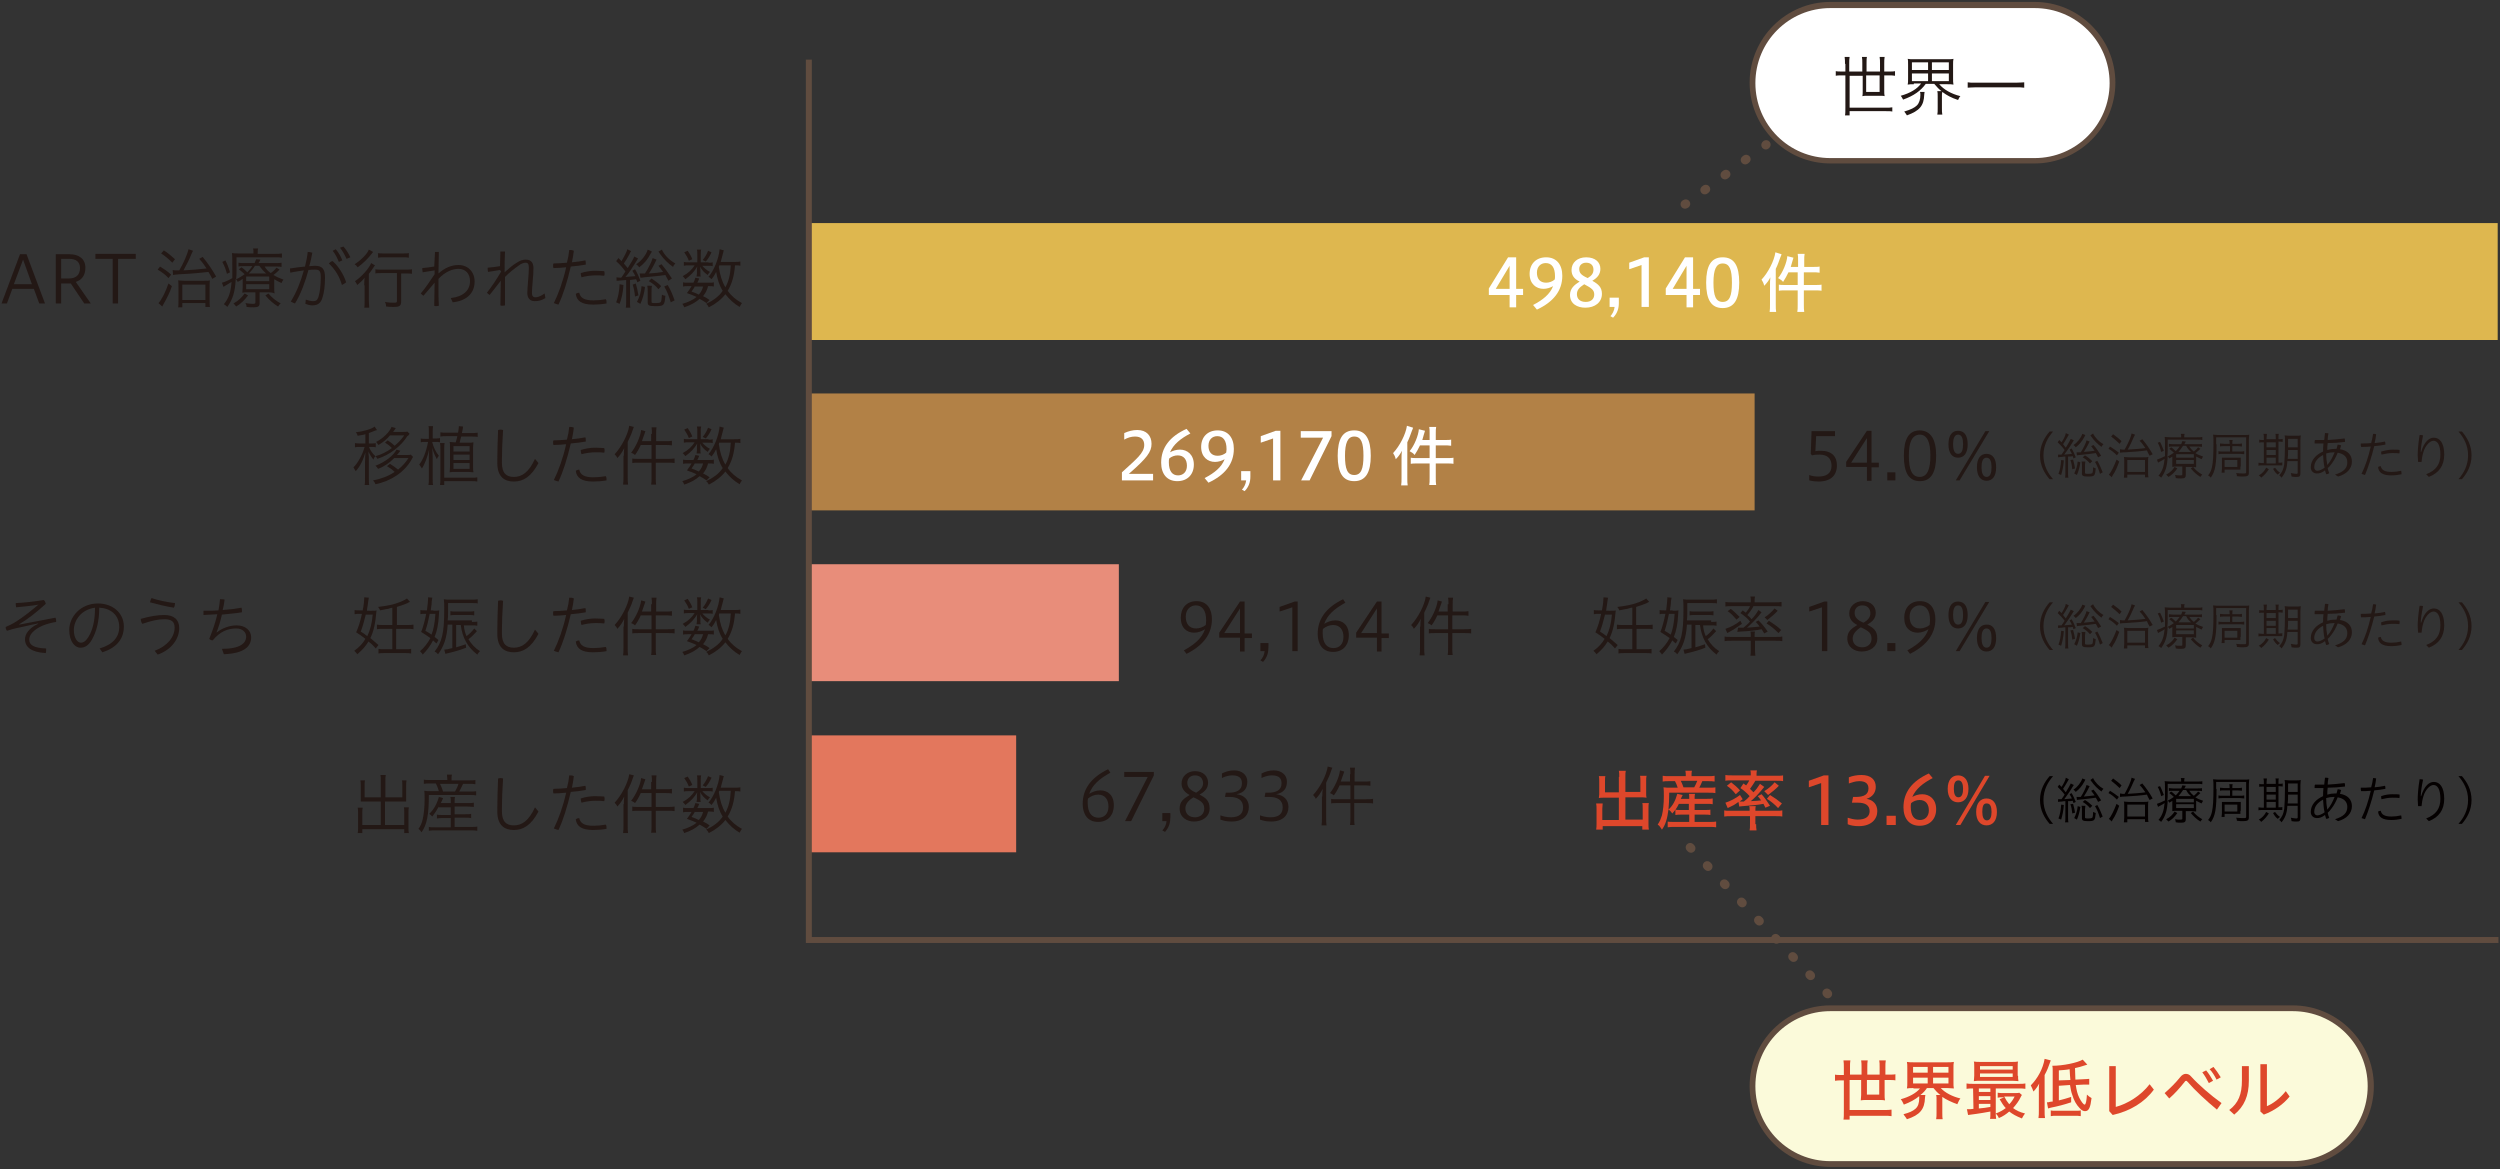 <?xml version="1.0" encoding="utf-8"?>
<!-- Generator: Adobe Illustrator 28.0.0, SVG Export Plug-In . SVG Version: 6.00 Build 0)  -->
<svg version="1.1" id="レイヤー_1" xmlns="http://www.w3.org/2000/svg" xmlns:xlink="http://www.w3.org/1999/xlink" x="0px"
	 y="0px" width="650px" height="304px" viewBox="0 0 650 304" style="enable-background:new 0 0 650 304;" xml:space="preserve">
<rect x="0" y="0" width="650" height="304" fill="#333333" stroke="none"/>
<style type="text/css">
	.st0{fill:#B28146;}
	.st1{fill:#FFFFFF;}
	.st2{fill:#604C3F;}
	.st3{fill:#231815;}
	.st4{fill:#FBFADA;}
	.st5{fill:#DE472B;}
	.st6{fill:#E3775D;}
	.st7{fill:#E88D7A;}
	.st8{fill:#DEB74F;}
	.st9{fill:none;stroke:#604C3F;stroke-width:1.545;stroke-miterlimit:10;}
	.st10{fill:#040000;}
	.st11{fill:none;stroke:#604C3F;stroke-width:2.318;stroke-linecap:round;stroke-linejoin:round;}
	.st12{fill:none;stroke:#604C3F;stroke-width:2.318;stroke-linecap:round;stroke-linejoin:round;stroke-dasharray:0.311,6.229;}
	
		.st13{fill:none;stroke:#604C3F;stroke-width:2.318;stroke-linecap:round;stroke-linejoin:round;stroke-miterlimit:10;stroke-dasharray:0.309,6.181;}
</style>
<g>
	<g>
		<rect x="210.3" y="102.3" class="st0" width="245.9" height="30.4"/>
	</g>
</g>
<g>
	<path class="st1" d="M475.9,41.8c-11.2,0-20.3-9.1-20.3-20.3s9.1-20.3,20.3-20.3H529c11.2,0,20.3,9.1,20.3,20.3
		s-9.1,20.3-20.3,20.3H475.9z"/>
	<path class="st2" d="M529,2.1c10.8,0,19.5,8.7,19.5,19.5c0,10.8-8.7,19.5-19.5,19.5h-53.1c-10.8,0-19.5-8.7-19.5-19.5
		c0-10.8,8.7-19.5,19.5-19.5H529 M529,0.5h-53.1c-11.6,0-21,9.5-21,21c0,11.6,9.5,21,21,21H529c11.6,0,21-9.5,21-21
		C550,10,540.6,0.5,529,0.5L529,0.5z"/>
</g>
<g>
	<path class="st3" d="M0.4,78.9l4.8-12.8h1.7l4.8,12.8h-1.5l-1.4-3.8H3.2l-1.4,3.8H0.4z M3.6,73.9h4.7L6,67.5L3.6,73.9z"/>
	<path class="st3" d="M14.5,78.9V66.1h3.6c2.4,0,4.1,1.2,4.1,3.5c0,2.1-1,3.2-2.5,3.7l3.9,5.6h-1.7l-3.5-5.2h-2.5v5.2H14.5z
		 M18,72.4c1.8,0,2.8-1,2.8-2.7c0-1.6-1-2.4-2.8-2.4h-2.1v5.1H18z"/>
	<path class="st3" d="M29.3,78.9V67.3h-4.5v-1.3h10.5v1.3h-4.6v11.6H29.3z"/>
	<path class="st3" d="M41.6,69.3c1,0.6,1.9,1.2,2.9,2.1l-0.7,0.9C43,71.4,42,70.7,41,70.1L41.6,69.3z M44.7,74.4
		c-0.6,1.8-1.4,3.3-2.2,4.7c-0.2,0.3-0.2,0.4-0.3,0.6l-1-0.9c0.8-0.8,1.9-3,2.6-5.1L44.7,74.4z M42.6,65.1c1.1,0.7,1.9,1.4,2.9,2.3
		l-0.7,0.9c-0.8-0.8-1.8-1.7-2.9-2.4L42.6,65.1z M44.9,70.2c0.3,0.1,0.5,0.1,1,0.1c0.1,0,0.2,0,0.7,0c1.1-1.8,2.2-4.4,2.4-5.5
		l1.2,0.4C50,65.5,50,65.6,49.8,66c-0.6,1.5-1.2,2.7-2.1,4.3c2-0.1,4.3-0.3,6-0.5c-0.6-0.9-1-1.5-1.9-2.5l0.9-0.5
		c1.3,1.6,2.3,3,3.5,5.1l-1,0.6c-0.5-0.9-0.6-1.2-1-1.8c-1.6,0.2-4.7,0.5-7.4,0.6c-1.3,0.1-1.3,0.1-1.8,0.2L44.9,70.2z M47.4,79.9
		h-1.1c0.1-0.3,0.1-0.8,0.1-1.5v-3.9c0-0.7,0-1.3-0.1-1.6c0.3,0,1,0.1,1.5,0.1H53c0.7,0,1.4,0,1.6-0.1c-0.1,0.3-0.1,0.9-0.1,1.7v3.4
		c0,0.9,0,1.5,0.1,1.8h-1.2v-1h-6V79.9z M47.4,78h6v-4h-6V78z"/>
	<path class="st3" d="M63.1,72.5c-0.4,0.3-0.7,0.5-1.3,0.8c-0.1-0.3-0.3-0.5-0.5-0.8c-0.2,3.6-0.8,5.3-2.2,7.3
		c-0.3-0.3-0.5-0.5-0.9-0.7c1.3-1.6,1.8-3.1,2-5.8c-0.5,0.3-1.1,0.7-1.8,1.1c-0.2,0.1-0.2,0.1-0.2,0.1l-0.1,0.1l-0.4-1.1
		c0.5-0.1,1.8-0.6,2.7-1.2c0-0.6,0-1,0-1.8c0-3.6,0-4-0.1-4.7c0.5,0.1,1.2,0.1,1.9,0.1h3.7v-0.2c0-0.4,0-0.8-0.1-1.1h1.3
		c-0.1,0.3-0.1,0.6-0.1,1.1V66h4.4c0.8,0,1.4,0,1.9-0.1v1.1c-0.5-0.1-0.9-0.1-1.8-0.1h-10v3c0,1,0,1.9-0.1,2.7
		c0.9-0.4,1.5-0.8,2.2-1.3c-0.5-0.5-1-0.9-1.5-1.3l0.7-0.5c0.6,0.4,1.1,0.9,1.5,1.3c0.5-0.5,0.9-1,1.3-1.6h-2.2
		c-0.6,0-1.2,0-1.4,0.1v-1c0.4,0.1,0.8,0.1,1.5,0.1h2.7c0.2-0.4,0.2-0.6,0.4-1l1.1,0.1c-0.2,0.5-0.3,0.6-0.5,0.9h4.3
		c0.6,0,1.3,0,1.7-0.1v1.1c-0.4-0.1-0.8-0.1-1.6-0.1h-2.8c0.5,0.8,0.9,1.2,1.6,1.7c0.7-0.5,1.2-1,1.5-1.4l0.8,0.5
		c-0.7,0.7-1.1,1-1.6,1.4c0.8,0.5,1.5,0.8,2.6,1.2c-0.3,0.4-0.4,0.6-0.5,0.9c-0.8-0.4-1.3-0.6-1.9-1v2.1c0,1,0,1.2,0.1,1.6
		C70.7,76,70.2,76,69.6,76h-2.1v2.8c0,0.9-0.4,1.1-1.6,1.1c-0.6,0-1.2,0-1.8-0.1c0-0.4-0.1-0.7-0.3-1c0.7,0.1,1.2,0.2,1.9,0.2
		c0.6,0,0.7-0.1,0.7-0.4V76h-1.8c-0.7,0-1.2,0-1.6,0.1c0-0.4,0.1-0.6,0.1-1.5V72.5z M58.6,67.7c0.5,1,0.8,1.7,1.2,3.1L59,71.2
		c-0.3-1.2-0.7-2.2-1.2-3.1L58.6,67.7z M64.5,76.8c-0.9,1.2-1.9,2.2-3.1,2.9c-0.2-0.3-0.5-0.6-0.7-0.8c1.3-0.7,2.2-1.6,2.9-2.6
		L64.5,76.8z M64,73.1h6v-1.2h-6V73.1z M64,75.2h6v-1.3h-6V75.2z M69.2,71.1c-0.8-0.7-1.1-1.1-1.8-2h-1.1c-0.5,0.8-0.9,1.3-1.6,2
		H69.2z M69.8,76.3c0.9,1.1,1.9,1.9,3.2,2.6c-0.2,0.1-0.5,0.5-0.7,0.8C71,78.9,70,78,69,76.8L69.8,76.3z"/>
	<path class="st3" d="M79.5,77.9c0.6,0.2,1.3,0.4,1.9,0.4c0.7,0,1.1-0.2,1.4-1.1c0.4-1.3,0.6-3.1,0.6-5.1c0-1.6-0.3-2-1.5-2
		c-0.5,0-1.1,0-1.7,0.1c-0.8,3-2,6.3-3.5,8.7c-0.3-0.1-0.8-0.3-1.1-0.5c1.5-2.4,2.6-5.2,3.4-8.1c-1.1,0.2-2.3,0.3-3.5,0.6
		c-0.1-0.3-0.1-0.6-0.1-0.9c0-0.1,0-0.1,0-0.2c1.4-0.2,2.7-0.4,3.9-0.5c0.3-1.3,0.6-2.6,0.7-3.8c0.4,0,0.8,0.1,1.2,0.2
		c-0.2,1.1-0.4,2.2-0.8,3.5c0.5,0,1-0.1,1.5-0.1c2,0,2.6,1,2.6,3c0,2.1-0.2,4-0.7,5.4c-0.4,1.3-1.2,1.9-2.6,1.9
		c-0.6,0-1.3-0.2-1.8-0.4L79.5,77.9z M86.5,67.9c1.6,1.4,2.9,3.6,3.5,5.5c-0.2,0.2-0.7,0.5-1.1,0.7c-0.6-2.1-1.7-4-3.4-5.6
		C85.8,68.2,86.1,67.9,86.5,67.9z M87.3,64.8c0.7,0.8,1.4,2,1.7,2.9l-0.9,0.4c-0.4-1-0.9-2-1.6-2.9L87.3,64.8z M89.3,64.1
		c0.7,0.8,1.4,1.9,1.8,2.8l-1,0.4c-0.5-1.1-1-2-1.7-2.9L89.3,64.1z"/>
	<path class="st3" d="M94.7,74.2c0-0.6,0-1.4,0.1-2c-0.5,0.7-1.2,1.3-1.9,1.9c-0.2-0.4-0.4-0.7-0.6-1c1.7-1.1,3.7-3.4,4.2-4.7l1,0.6
		c-0.2,0.2-0.3,0.4-0.5,0.7c-0.3,0.5-0.7,1-1.1,1.5v6.8c0,0.8,0.1,1.7,0.1,2h-1.3c0.1-0.3,0.1-1.2,0.1-2V74.2z M97,65.5
		c-0.1,0.1-0.1,0.1-0.3,0.4c-1,1.3-2.3,2.6-3.7,3.6c-0.2-0.3-0.5-0.6-0.8-0.8c1.6-1,3.3-2.7,3.7-3.8L97,65.5z M99.4,71
		c-0.7,0-1.5,0-1.8,0.1V70c0.3,0.1,1.1,0.1,1.8,0.1h5.9c0.8,0,1.5,0,1.8-0.1v1.2c-0.4-0.1-1.1-0.1-1.8-0.1h-1v7.3
		c0,1.1-0.4,1.4-1.9,1.4c-0.6,0-1.3,0-2-0.1c0-0.4-0.1-0.8-0.3-1.2c1,0.2,1.7,0.2,2.4,0.2c0.6,0,0.7-0.1,0.7-0.4V71H99.4z
		 M98.2,65.8c0.4,0.1,1,0.1,1.7,0.1h4.7c0.7,0,1.3,0,1.7-0.1v1.2c-0.4-0.1-1-0.1-1.7-0.1H100c-0.8,0-1.3,0-1.7,0.1V65.8z"/>
	<path class="st3" d="M113.1,65.5c0.2,0,0.4,0,0.5,0c0.2,0,0.4,0,0.5,0c0,1.9-0.1,3.7-0.1,5.6c1.7-1.5,3.4-2.2,5.2-2.2
		c2.4,0,4.2,1.7,4.2,4.3c0,2.9-1.9,5-5.7,5.4l-0.5-1.1c3.4-0.4,5-2.1,5-4.4c0-1.9-1.1-3.2-3-3.2c-1.5,0-3.4,0.7-5.2,2.6v2.2
		c0,1.6,0,3.2,0.1,4.8c-0.2,0-0.4,0.1-0.6,0.1c-0.2,0-0.4,0-0.6-0.1l0.1-6c-0.9,1.1-1.9,2.2-2.9,3.4c-0.3-0.2-0.5-0.4-0.7-0.6
		c1.2-1.4,2.4-3.2,3.6-5l0-1l-3.1,0.5c0-0.2-0.1-0.5-0.1-0.7c0-0.1,0-0.3,0-0.4c1-0.1,2-0.2,3.1-0.4L113.1,65.5z"/>
	<path class="st3" d="M130,70.2l-3.1,0.5c-0.1-0.3-0.1-0.5-0.1-0.8c0-0.1,0-0.2,0-0.3c1.1-0.1,2.1-0.2,3.2-0.4l0.1-3.8
		c0.2,0,0.4,0,0.6,0c0.2,0,0.4,0,0.6,0c-0.1,1.7-0.1,3.5-0.1,5.4c0.9-0.8,2.1-1.9,3-2.4c1-0.7,1.8-0.9,2.5-0.9c1.5,0,2,1,2,2.2
		c0,1.1-0.1,2.3-0.2,3.4c-0.1,1.2-0.2,2.3-0.2,3.1c0,0.7,0.3,1.1,0.9,1.1c0.5,0,1.3-0.2,2.4-1l0.2,1.2c-1,0.6-1.7,0.8-2.8,0.8
		c-1.3,0-1.9-0.9-1.9-2.1c0-0.7,0.1-1.9,0.2-3.2c0.1-1.2,0.2-2.5,0.2-3.4c0-1-0.3-1.3-0.8-1.3c-0.5,0-1.2,0.2-1.9,0.8
		c-1,0.7-2.2,1.6-3.5,2.9v2.2c0,1.7,0,3.5,0,5.2c-0.2,0-0.4,0.1-0.6,0.1c-0.2,0-0.4,0-0.6-0.1l0.1-6.4c-0.9,1.1-1.9,2.5-2.9,3.7
		c-0.3-0.2-0.5-0.4-0.7-0.6c1.2-1.5,2.4-3.3,3.7-5.5L130,70.2z"/>
	<path class="st3" d="M148,65c0.1,0,0.1,0,0.2,0c0.3,0,0.6,0,1,0.2c-0.1,1-0.3,2-0.5,3c1.2-0.1,2.5-0.3,3.5-0.5
		c0.1,0.2,0.1,0.5,0.1,0.8c0,0.1,0,0.2,0,0.3c-1.1,0.2-2.5,0.4-3.9,0.5c-0.9,3.9-2,7.4-3.2,9.9c-0.4-0.1-0.8-0.2-1.2-0.4
		c1.2-2.4,2.4-5.7,3.2-9.3c-1.2,0.1-2.3,0.2-3.3,0.2c-0.1-0.2-0.1-0.5-0.1-0.7c0-0.2,0-0.3,0.1-0.5c1,0,2.3-0.1,3.5-0.2
		C147.7,67.2,147.9,66.1,148,65z M157.7,78.8c0,0,0,0.1,0,0.1c-1.1,0.2-2.3,0.3-3.5,0.3c-3,0-4.3-1-4.5-2.8c0.3-0.2,0.6-0.3,0.9-0.3
		c0.3,1.3,1.2,2,3.7,2c1,0,2.1-0.1,3.2-0.3C157.7,78,157.7,78.4,157.7,78.8z M154.7,70.4c1,0,1.9,0.1,2.4,0.1c0,0.1,0.1,0.3,0.1,0.5
		c0,0.2,0,0.5-0.1,0.7c-0.6-0.1-1.4-0.1-2.4-0.1c-1,0-2.5,0.2-3.5,0.5c-0.1-0.2-0.2-0.6-0.2-0.9c0-0.1,0-0.1,0-0.2
		C152.2,70.6,153.6,70.4,154.7,70.4z"/>
	<path class="st3" d="M160.3,72.1c0.3,0,0.5,0.1,0.8,0.1c0,0,0.2,0,0.4,0c0.2-0.2,0.3-0.4,0.3-0.4c0.3-0.4,0.4-0.6,0.8-1.2
		c-0.6-0.9-1.4-1.8-2.4-2.7l0.6-0.8c0.2,0.2,0.5,0.5,0.8,0.8c0.6-1,1.4-2.5,1.5-3.1l1,0.5c-0.2,0.2-0.2,0.3-0.5,0.9
		c-0.5,0.9-0.9,1.6-1.4,2.3c0.4,0.5,0.5,0.6,1,1.2c0.9-1.4,1.5-2.4,1.7-3l1,0.5c-0.1,0.2-0.3,0.4-0.5,0.8c-1,1.6-2,3.2-2.8,4
		c1.3-0.1,1.5-0.1,2.6-0.2c-0.2-0.4-0.4-0.8-0.8-1.4l0.7-0.4c0.5,0.8,1,1.9,1.4,3l-0.8,0.4c-0.1-0.4-0.2-0.5-0.3-0.8
		c-0.7,0.1-0.7,0.1-1.6,0.2v5.5c0,0.6,0,1.3,0.1,1.7h-1.2c0.1-0.4,0.1-1,0.1-1.7v-5.5c-0.4,0-0.7,0.1-1.2,0.1
		c-0.9,0.1-1,0.1-1.3,0.1L160.3,72.1z M162.1,74.1c-0.1,1.9-0.5,3.6-1,4.9l-0.9-0.4c0.5-1.3,0.8-2.7,0.9-4.7L162.1,74.1z
		 M165.3,73.7c0.3,1.1,0.5,1.8,0.7,3.1l-0.9,0.3c-0.1-1.2-0.3-2.1-0.6-3.1L165.3,73.7z M169.5,65.4c-0.1,0.2-0.1,0.2-0.3,0.5
		c-0.9,1.7-1.7,2.6-3,3.6c-0.2-0.3-0.4-0.5-0.8-0.8c1.3-0.8,2.6-2.4,3-3.8L169.5,65.4z M165.6,78.5c0.7-1.3,1.1-2.6,1.2-4.1l0.9,0.2
		c-0.2,1.7-0.6,3.1-1.2,4.4L165.6,78.5z M173.8,73c-0.4-0.8-0.6-1-0.8-1.5c-1.6,0.2-2.9,0.4-5.5,0.6c-0.5,0.1-0.6,0.1-1,0.1
		l-0.2-1.1c0.2,0,0.3,0,0.5,0c0.2,0,0.4,0,0.9,0c0.9-1.4,1.7-3,2-4l1,0.4c-0.8,1.7-1.5,2.9-2,3.6c1.7-0.1,2.5-0.2,3.7-0.4
		c-0.4-0.5-0.6-0.9-1.2-1.6l0.8-0.4c1,1.2,1.7,2.2,2.7,3.7L173.8,73z M169.5,74.4c-0.1,0.3-0.1,0.8-0.1,1.3v2.7c0,0.2,0,0.3,0.1,0.3
		c0.1,0.1,0.5,0.1,0.9,0.1c0.9,0,1.3-0.1,1.4-0.3c0.2-0.3,0.2-0.7,0.3-1.9c0.3,0.2,0.6,0.3,0.9,0.3c-0.2,2.6-0.4,2.7-2.7,2.7
		c-1.6,0-1.9-0.2-1.9-1v-2.9c0-0.6,0-0.9-0.1-1.4H169.5z M169.4,72.4c0.9,0.6,2,1.4,2.5,2l-0.7,0.8c-0.7-0.9-1.5-1.5-2.5-2.1
		L169.4,72.4z M172.1,64.9c0.6,1.4,2,2.8,3.5,3.6c-0.2,0.2-0.5,0.5-0.6,0.9c-1.2-0.8-2.5-2.1-3.4-3.4c-0.2-0.4-0.3-0.4-0.4-0.6
		L172.1,64.9z M173.6,74.1c0.8,1.3,1.3,2.6,1.8,4l-1,0.5c-0.5-1.6-1-3-1.7-4.1L173.6,74.1z"/>
	<path class="st3" d="M184.2,68.3c0.6,0,0.8,0,1.1-0.1v1c-0.3-0.1-0.5-0.1-1.1-0.1h-1.6c0.4,0.5,1.3,1.3,2,1.6
		c-0.3,0.3-0.3,0.3-0.6,0.8c-1-0.7-1.5-1.3-2-2.2c0.1,0.5,0.1,0.6,0.1,1v0.9c0,0.2,0,0.5,0.1,0.7h-1.1c0-0.2,0.1-0.4,0.1-0.7v-0.9
		c0-0.5,0-0.5,0.1-1c-0.8,1.3-1.6,2.2-3.1,3.3c-0.2-0.3-0.5-0.6-0.7-0.8c1.5-0.8,2.4-1.7,3.1-2.8h-1.5c-0.6,0-1,0-1.3,0.1v-1
		c0.3,0.1,0.7,0.1,1.3,0.1h2.2V66c0-0.4,0-0.8-0.1-1.1h1.1c-0.1,0.4-0.1,0.7-0.1,1.1v2.2H184.2z M183.7,78.8c-0.8-0.5-1-0.7-1.8-1.1
		c-1,0.9-2.2,1.6-4,2.2c-0.1-0.3-0.3-0.7-0.5-0.9c1.4-0.4,2.8-1,3.7-1.8c-0.7-0.3-1.3-0.6-2.5-1c0.6-0.8,0.8-1.1,1.2-1.8h-1
		c-0.5,0-0.9,0-1.2,0.1v-1.1c0.3,0.1,0.6,0.1,1.2,0.1h1.5c0.2-0.4,0.3-0.6,0.5-1.3l1,0.2c-0.2,0.5-0.3,0.8-0.5,1.1h3.1
		c0.6,0,0.9,0,1.2-0.1v1.1c-0.3-0.1-0.6-0.1-1.2-0.1h-0.3c-0.3,1.1-0.6,1.7-1.3,2.6c0.8,0.4,1,0.5,1.7,1L183.7,78.8z M178.8,65.2
		c0.5,0.7,0.9,1.4,1.2,2.2l-0.9,0.4c-0.3-0.8-0.7-1.5-1.2-2.2L178.8,65.2z M180.7,74.4c-0.2,0.4-0.4,0.7-0.9,1.4
		c0.9,0.3,1.2,0.5,1.9,0.8c0.6-0.7,0.9-1.3,1.1-2.1H180.7z M185,65.6c-0.5,1.1-0.9,1.7-1.5,2.4l-0.8-0.4c0.6-0.7,1.1-1.6,1.4-2.4
		L185,65.6z M192.5,69.1c-0.3-0.1-0.6-0.1-1.4-0.1c-0.2,2.7-0.8,4.8-1.9,6.6c0.9,1.3,2.2,2.4,3.7,3.2c-0.2,0.3-0.4,0.6-0.6,1
		c-1.4-0.8-2.7-2-3.7-3.3c-1,1.3-2.5,2.5-4.3,3.4c-0.2-0.4-0.4-0.7-0.7-0.9c1.9-0.9,3.4-2,4.3-3.4c-0.9-1.4-1.4-3.1-1.7-4.9
		c-0.4,0.8-0.7,1.3-1.2,1.9c-0.3-0.3-0.5-0.5-0.8-0.6c1.4-1.6,2.7-4.8,2.9-7.2l1.1,0.3c-0.1,0.2-0.1,0.3-0.2,0.7
		c-0.3,1.2-0.5,1.8-0.6,2.3h3.5c0.8,0,1.1,0,1.6-0.1V69.1z M186.9,69.4c0.3,2.1,0.8,3.8,1.7,5.3c0.9-1.6,1.3-3.5,1.4-5.7h-3
		L186.9,69.4z"/>
</g>
<g>
	<path class="st3" d="M479.7,16.6c0-0.6,0-1.3-0.1-1.8h1.3c-0.1,0.5-0.1,1-0.1,1.8v2h3.4v-2.1c0-0.7,0-1.2-0.1-1.7h1.3
		c-0.1,0.4-0.1,1.1-0.1,1.7v2.1h3.5v-2.1c0-0.6,0-1.2-0.1-1.7h1.3c-0.1,0.5-0.1,1.1-0.1,1.7v2.1h1.1c0.7,0,1.3,0,1.7-0.1v1.2
		c-0.4-0.1-1-0.1-1.7-0.1h-1.1v4c0,0.5,0,1,0.1,1.4c-0.3-0.1-0.8-0.1-1.3-0.1h-3.1c-0.6,0-1,0-1.4,0.1c0.1-0.3,0.1-0.8,0.1-1.3v-4
		h-3.4v8.3h9.3c0.8,0,1.3,0,1.8-0.1V29c-0.4-0.1-1-0.1-1.8-0.1h-9.3V30h-1.2c0.1-0.4,0.1-1.2,0.1-2.1v-8.3h-0.8
		c-0.6,0-1.3,0-1.7,0.1v-1.2c0.4,0.1,1,0.1,1.7,0.1h0.8V16.6z M485.2,19.6v4.3h3.5v-4.3H485.2z"/>
	<path class="st3" d="M497.6,21.9c-0.7,0-1.1,0-1.6,0.1c0.1-0.4,0.1-0.8,0.1-1.6v-3.5c0-0.8,0-1.3-0.1-1.6c0.4,0.1,1,0.1,1.6,0.1
		h8.7c0.5,0,1.2,0,1.6-0.1c-0.1,0.4-0.1,0.9-0.1,1.6v3.5c0,0.6,0,1.2,0.1,1.6c-0.4-0.1-0.9-0.1-1.6-0.1h-2.1
		c1.2,1.4,3.1,2.5,5.5,3.1c-0.3,0.3-0.4,0.6-0.6,1c-1.8-0.6-2.9-1.2-4.1-2.1c-0.1,0.3-0.1,0.6-0.1,1.1v3.1c0,0.7,0,1.2,0.1,1.7h-1.3
		c0.1-0.4,0.1-0.9,0.1-1.7v-3.1c0-0.7,0-0.9-0.1-1.3h1.1c-0.7-0.5-1.2-1.1-1.9-1.9h-2.2c-1.3,1.8-3.1,3.1-5.9,4.1
		c-0.2-0.4-0.3-0.6-0.6-1c2.5-0.7,4.3-1.8,5.3-3.2H497.6z M500.4,23.9c0,0.2-0.1,0.3-0.1,0.7c-0.1,2.9-1.2,4.2-4.5,5.4
		c-0.2-0.3-0.3-0.5-0.7-1c1.7-0.5,2.7-1,3.3-1.6c0.6-0.6,0.9-1.6,0.9-2.7c0-0.3,0-0.6-0.1-0.8L500.4,23.9z M497.1,18.2h4.2v-2h-4.2
		V18.2z M497.1,21.1h4.2v-2h-4.2V21.1z M502.3,18.2h4.4v-2h-4.4V18.2z M502.3,21.1h4.4v-2h-4.4V21.1z"/>
	<path class="st3" d="M526.3,22.8c-0.6-0.1-1.3-0.1-2.2-0.1h-10.3c-1.2,0-1.8,0.1-2.2,0.1v-1.4c0.5,0.1,0.9,0.1,2.2,0.1h10.3
		c1.3,0,1.8-0.1,2.2-0.1V22.8z"/>
</g>
<g>
	<path class="st4" d="M475.9,302.7c-11.2,0-20.3-9.1-20.3-20.3s9.1-20.3,20.3-20.3h120.3c11.2,0,20.3,9.1,20.3,20.3
		s-9.1,20.3-20.3,20.3H475.9z"/>
	<path class="st2" d="M596.1,262.9c10.8,0,19.5,8.7,19.5,19.5c0,10.8-8.7,19.5-19.5,19.5H475.9c-10.8,0-19.5-8.7-19.5-19.5
		c0-10.8,8.7-19.5,19.5-19.5H596.1 M596.1,261.4H475.9c-11.6,0-21,9.5-21,21v0c0,11.6,9.5,21,21,21h120.3c11.6,0,21-9.5,21-21
		C617.2,270.9,607.7,261.4,596.1,261.4L596.1,261.4z"/>
</g>
<g>
	<g>
		<path class="st5" d="M479.4,277.6c0-0.8,0-1.3-0.1-1.9h1.8c-0.1,0.5-0.1,1-0.1,1.9v1.8h3v-1.9c0-0.6,0-1.3-0.1-1.8h1.7
			c-0.1,0.5-0.1,1.1-0.1,1.8v1.9h3.2v-2c0-0.7,0-1.2-0.1-1.7h1.7c-0.1,0.5-0.1,1.1-0.1,1.8v1.9h0.8c0.8,0,1.4,0,1.8-0.1v1.6
			c-0.4-0.1-1-0.1-1.8-0.1H490v3.8c0,0.5,0,1.1,0.1,1.5c-0.4-0.1-0.7-0.1-1.4-0.1h-3.5c-0.6,0-1,0-1.4,0.1c0-0.3,0.1-0.9,0.1-1.4
			v-3.9h-3v7.8h8.9c0.8,0,1.4,0,2-0.1v1.7c-0.5-0.1-1.2-0.1-2-0.1h-8.9v1h-1.6c0.1-0.5,0.1-1.2,0.1-2.3v-7.9h-0.5
			c-0.8,0-1.3,0-1.8,0.1v-1.6c0.4,0.1,1,0.1,1.8,0.1h0.5V277.6z M485.4,280.8v3.8h3.2v-3.8H485.4z"/>
		<path class="st5" d="M497.5,282.9c-0.7,0-1.3,0-1.7,0.1c0.1-0.5,0.1-0.8,0.1-1.7v-3.5c0-0.9,0-1.2-0.1-1.7
			c0.5,0.1,1.1,0.1,1.7,0.1h8.8c0.7,0,1.2,0,1.7-0.1c-0.1,0.5-0.1,0.9-0.1,1.7v3.5c0,0.8,0,1.2,0.1,1.7c-0.4,0-1-0.1-1.7-0.1h-1.7
			c1.1,1.2,3,2.2,5.1,2.7c-0.4,0.5-0.5,0.9-0.8,1.5c-1.4-0.5-2.9-1.2-3.9-1.9c0,0.2,0,0.3,0,0.7v3.3c0,0.7,0,1.4,0.1,1.8h-1.7
			c0.1-0.5,0.1-1,0.1-1.8V286c0-0.7,0-1-0.1-1.3h1.1c-0.8-0.6-1.2-1.1-1.8-1.8H501c-0.4,0.6-0.9,1.2-1.7,1.8h1.3
			c0,0.2-0.1,0.4-0.1,0.7c-0.1,3-1.3,4.5-4.7,5.6c-0.2-0.3-0.3-0.5-0.4-0.6l-0.3-0.4c0,0-0.1-0.2-0.2-0.3c1.5-0.4,2.4-0.8,3.1-1.4
			c0.7-0.6,1-1.5,1-2.8c0-0.2,0-0.3,0-0.5c-1.1,0.9-2.4,1.6-4,2.2c-0.3-0.6-0.4-0.9-0.8-1.4c2.2-0.6,4-1.6,5-2.8H497.5z
			 M497.4,278.9h3.8v-1.5h-3.8V278.9z M497.4,281.7h3.8v-1.5h-3.8V281.7z M502.6,278.9h4v-1.5h-4V278.9z M502.6,281.7h4v-1.5h-4
			V281.7z"/>
		<path class="st5" d="M513,283c-0.8,0-1.2,0-1.7,0.1v-1.4c0.4,0.1,0.9,0.1,1.7,0.1h11.9c0.8,0,1.2,0,1.7-0.1v1.4
			c-0.5-0.1-0.9-0.1-1.7-0.1h-6v6.2c0,0.8,0,1.2,0.1,1.7h-1.6c0.1-0.3,0.1-0.9,0.1-1.6V289c-1.9,0.3-2,0.4-3.6,0.6
			c-1.3,0.2-1.6,0.2-2.2,0.3l-0.3-1.5c0.1,0,0.2,0,0.3,0c0.3,0,0.8,0,1.4-0.1L513,283L513,283z M524.7,279.7c0,0.6,0,1,0.1,1.4
			c-0.4,0-0.8-0.1-1.6-0.1H515c-0.7,0-1.3,0-1.8,0.1c0-0.3,0.1-0.9,0.1-1.4v-2.3c0-0.5,0-1.1-0.1-1.4c0.5,0.1,1,0.1,1.8,0.1h7.9
			c0.8,0,1.3,0,1.8-0.1c-0.1,0.3-0.1,0.8-0.1,1.4V279.7z M514.5,283.9h3V283h-3V283.9z M514.5,286h3v-1h-3V286z M514.5,288.2
			c1.2-0.1,1.9-0.2,3-0.4V287h-3V288.2z M514.8,278.1h8.5v-0.9h-8.5V278.1z M514.8,280h8.5v-0.9h-8.5V280z M525.7,284.7
			c-0.1,0.2-0.2,0.2-0.3,0.5c-0.5,1.1-1.2,2-2,2.9c0.8,0.6,1.8,1.1,3.1,1.4c-0.3,0.4-0.6,0.9-0.8,1.3c-1.5-0.6-2.4-1.1-3.3-1.8
			c-0.8,0.7-1.7,1.3-2.7,1.7c-0.2-0.5-0.5-0.9-0.8-1.2c0.9-0.3,1.8-0.8,2.6-1.4c-0.6-0.6-1-1.3-1.6-2.3l1.2-0.5h-0.5
			c-0.4,0-0.8,0-1.2,0.1v-1.3c0.4,0.1,0.8,0.1,1.4,0.1h2.9c0.7,0,1.1,0,1.3-0.1L525.7,284.7z M521.1,285.1c0.4,0.8,0.8,1.4,1.3,2
			c0.6-0.6,1-1.2,1.4-2H521.1z"/>
		<path class="st5" d="M530.1,283.6c0-1.2,0-1.3,0.1-1.9c-0.3,0.6-0.9,1.5-1.5,2.1c-0.2-0.6-0.4-1-0.7-1.6c1.8-1.8,3.2-4.4,3.6-6.9
			l1.6,0.4c-0.7,2-0.9,2.5-1.6,3.8v9.3c0,0.8,0,1.4,0.1,1.9H530c0.1-0.6,0.1-1.1,0.1-2V283.6z M535.3,282.3v3.8
			c1.3-0.3,1.9-0.5,3.2-0.9v1.4c-1.8,0.6-3.3,1-5.3,1.4c-0.3,0.1-0.4,0.1-0.7,0.2l-0.3-1.6c0.3,0,0.5,0,0.7-0.1
			c0.1,0,0.3-0.1,0.8-0.1v-7.8c0-0.9,0-1.1-0.1-1.5c2.8,0,6.6-0.8,7.9-1.6l1.2,1.3c-1.9,0.6-2.2,0.7-3.2,0.9c0,1.1,0.1,1.8,0.1,3
			l2-0.1c0.8,0,1.2-0.1,1.6-0.1l0,1.5c-0.6,0-0.6,0-1.1,0c-0.2,0-0.4,0-0.5,0l-1.9,0.1c0.2,1.3,0.4,2.3,0.9,3.3
			c0.5,1,1.1,1.8,1.4,1.8c0.3,0,0.5-0.9,0.6-2.6c0.3,0.3,0.8,0.7,1.2,0.9c-0.3,2.5-0.7,3.4-1.7,3.4c-0.4,0-0.9-0.2-1.4-0.8
			c-0.8-0.8-1.5-2-1.9-3.4c-0.3-0.8-0.4-1.4-0.6-2.6L535.3,282.3z M533.2,288.7c0.3,0.1,0.8,0.1,1.3,0.1h4.8c0.8,0,1.4,0,1.7-0.1
			v1.5c-0.5-0.1-1-0.1-1.7-0.1h-4.5c-0.8,0-1.1,0-1.6,0.1V288.7z M538.3,280.8c-0.1-1-0.1-1.2-0.2-2.8c-1,0.2-1.7,0.2-2.8,0.3v2.6
			L538.3,280.8z"/>
		<path class="st5" d="M550.1,277.1v10.7c3-0.8,6.5-2.9,8.8-5.9l1.1,1.4c-2.4,3.3-6.2,5.6-10.7,6.6l-0.9-1v-11.7H550.1z"/>
		<path class="st5" d="M562.8,284.2c1.4-1.2,2.9-2.7,4.1-4.2c0.4-0.5,0.9-0.8,1.4-0.8c0.5,0,1,0.2,1.4,0.7c1.9,2.1,5.1,4.9,7.9,6.9
			l-1.2,1.7c-2.7-2.2-5.8-5.1-7.6-7.2c-0.2-0.2-0.3-0.3-0.4-0.3c-0.1,0-0.3,0.1-0.4,0.3c-1.1,1.4-2.6,3.1-4,4.3L562.8,284.2z
			 M573.6,278.3c0.6,0.7,1.3,1.8,1.8,2.7l-1.1,0.6c-0.5-1-1.1-2-1.7-2.8L573.6,278.3z M575.5,277.4c0.6,0.7,1.3,1.7,1.9,2.7
			l-1.1,0.6c-0.5-1-1.1-2-1.8-2.7L575.5,277.4z"/>
		<path class="st5" d="M584.7,277.1v3.9c0,3.9-1.2,6.7-3.8,8.8l-1.3-1.2c2.4-1.8,3.3-4.1,3.3-7.7v-3.7H584.7z M589.4,276.7v10.9
			c1.5-0.6,3.4-2,4.9-3.9l1,1.4c-1.6,2-4,3.7-6.7,4.7l-0.9-0.8v-12.3H589.4z"/>
	</g>
</g>
<g>
	<path class="st3" d="M14.4,160.6c0.2,0.3,0.2,0.6,0.2,0.9c0,0.1,0,0.1,0,0.2c-1.2,0.2-2.4,0.5-3.6,1c-2.4,1.1-3.4,2.4-3.4,3.6
		c0,1.4,1.2,2.2,4.4,2.3c0,0.1,0,0.2,0,0.3c0,0.3,0,0.6-0.1,0.9c-3.8-0.2-5.4-1.6-5.4-3.6c0-1.3,1-2.9,3.4-4l0-0.1
		c-0.6,0.1-1.9,0.4-4.6,1c-1.6,0.3-2.5,0.6-3.5,0.9c-0.2-0.3-0.4-0.7-0.3-1c0.7-0.3,1.8-0.8,2.7-1.4c2.2-1.4,4-2.9,5.8-4.4l0,0
		c-1.6,0.3-3.7,0.5-5.8,0.7c-0.1-0.3-0.1-0.6-0.1-1c0-0.1,0-0.1,0-0.1c2.3-0.1,4.8-0.4,7.3-0.8c0.2,0.2,0.4,0.5,0.5,1
		c-2.4,2.2-4.7,4-6.9,5.3l0,0.1L14.4,160.6z"/>
	<path class="st3" d="M25.9,168.6c3.4-1,5.1-2.9,5.1-5.6c0-3.2-2.4-4.9-5.2-5c0,3.5-0.7,6.2-1.9,8.3c-0.9,1.6-1.9,2.1-3,2.1
		c-1.5,0-2.9-1.7-2.9-4.6c0-3.4,2.9-6.9,7.5-6.9c3.6,0,6.7,2.3,6.7,6c0,3.4-2.1,5.6-5.6,6.7L25.9,168.6z M19.2,163.8
		c0,2.2,1,3.3,1.8,3.3c0.7,0,1.3-0.4,2-1.5c1.1-1.8,1.7-4.2,1.7-7.6C21,158.5,19.2,161.4,19.2,163.8z"/>
	<path class="st3" d="M40.2,169.2c3.3-1.2,5.2-3.6,5.2-6c0-1.5-0.7-2.2-2.7-2.2c-1.7,0-3.3,0.4-5.7,1.2c-0.3-0.4-0.4-0.9-0.4-1.3
		c2.5-0.7,4.4-1,6.1-1c2.5,0,3.9,1.2,3.9,3.4c0,2.7-1.9,5.6-5.6,6.9L40.2,169.2z M45.5,156.8c0,0,0,0.1,0,0.1c0,0.4-0.1,0.8-0.3,1.1
		c-2-0.3-4.4-0.9-6.2-1.4c0.1-0.4,0.2-0.8,0.4-1.1C41.2,156.1,43.6,156.6,45.5,156.8z"/>
	<path class="st3" d="M57.7,168.7c4.8,0,6.3-1.5,6.3-3.2c0-1-0.8-2.1-2.6-2.1c-2.2,0-4.2,0.8-6.1,3.1c-0.4,0-0.7-0.2-0.9-0.4
		c0.9-2.2,1.6-4.2,2.1-6.4c-1.2,0.1-2.4,0.1-3.6,0.2c0-0.2,0-0.4,0-0.6c0-0.2,0-0.4,0-0.5c0.2,0,0.4,0,0.7,0c1.1,0,2.1,0,3.2-0.1
		c0.2-0.9,0.3-1.9,0.4-2.9c0.1,0,0.2,0,0.3,0c0.3,0,0.6,0,0.9,0.1c-0.1,1-0.3,1.9-0.5,2.7c1.6-0.1,3.2-0.3,4.9-0.6
		c0.1,0.2,0.1,0.5,0.1,0.8c0,0.1,0,0.2,0,0.4c-1.8,0.3-3.5,0.4-5.2,0.6c-0.4,1.8-0.9,3.4-1.4,4.6l0.1,0c1.5-1.2,3.5-1.8,5.1-1.8
		c2.4,0,3.8,1.4,3.8,3.1c0,2.3-1.7,4.2-7.1,4.4L57.7,168.7z"/>
	<path class="st3" d="M96.5,158.8c0.7,0,1.2,0,1.4-0.1c-0.3,3.4-0.7,5.3-1.6,7.2c0.8,0.7,1.2,1,2.1,1.8l-0.7,0.9
		c-0.8-0.9-1.1-1.2-1.9-1.8c-0.8,1.3-1.6,2.2-2.9,3.3c-0.2-0.3-0.6-0.7-0.8-0.9c1.3-0.9,2.3-2,2.9-3.1c-0.9-0.7-1.3-1-2.4-1.7
		c0.6-1.3,1.1-2.9,1.5-4.8h-0.5c-0.6,0-1,0-1.4,0.1v-1.1c0.3,0.1,0.8,0.1,1.4,0.1h0.7c0.3-1.5,0.4-2.6,0.4-3.2c0-0.1,0-0.1,0-0.2
		l1.2,0.1c-0.1,0.4-0.1,0.6-0.3,2c-0.1,0.7-0.2,1-0.2,1.4H96.5z M95.1,159.8c-0.4,1.7-0.9,3.4-1.3,4.4c0.9,0.6,1.2,0.8,1.7,1.2
		c0.7-1.5,1.2-3.2,1.4-5.6H95.1z M102,158c-0.3,0.1-0.6,0.1-1.1,0.3l-0.6,0.1l-1,0.2l-0.5,0.1c-0.1-0.4-0.3-0.6-0.5-0.9
		c2.5-0.3,4-0.6,5.8-1.3c0.9-0.4,1.5-0.7,1.7-0.9l0.8,0.9c-0.2,0.1-0.3,0.1-0.3,0.1l-0.3,0.2c-0.9,0.4-1.9,0.7-2.8,1v4.7h2.7
		c0.6,0,1.2,0,1.6-0.1v1.2c-0.4-0.1-0.9-0.1-1.5-0.1H103v5.3h2.3c0.7,0,1.2,0,1.6-0.1v1.2c-0.4-0.1-1-0.1-1.6-0.1H100
		c-0.6,0-1.2,0-1.6,0.1v-1.2c0.4,0.1,0.9,0.1,1.6,0.1h2v-5.3h-2.4c-0.7,0-1.1,0-1.6,0.1v-1.2c0.4,0.1,0.9,0.1,1.6,0.1h2.4V158z"/>
	<path class="st3" d="M112.7,158.8c0.8,0,1,0,1.5-0.1c0,0.3-0.1,0.7-0.1,1.4c-0.1,2.1-0.5,4.1-1.1,5.5c0.4,0.3,0.5,0.4,1,0.8
		l-0.5,0.9c-0.5-0.4-0.7-0.6-0.9-0.8c-0.7,1.4-1.7,2.7-2.7,3.7c-0.1-0.3-0.4-0.5-0.7-0.9c1-0.8,2.1-2.2,2.7-3.4
		c-0.7-0.5-1.3-0.9-2.4-1.6c0.5-1.2,1-3.1,1.3-4.7h-0.2c-0.7,0-1,0-1.3,0.1v-1.1c0.3,0.1,0.8,0.1,1.4,0.1h0.3c0.2-1.8,0.3-2.4,0.3-3
		c0-0.2,0-0.3,0-0.4l1.1,0.1c0,0.2-0.1,0.3-0.1,0.6c0,0.1-0.1,0.5-0.1,1.2c-0.1,0.9-0.2,1.2-0.2,1.5H112.7z M111.7,159.7
		c-0.3,1.5-0.6,2.9-1.1,4.3c0.7,0.4,1,0.6,1.6,1c0.5-1.2,0.9-3.3,1-5.4H111.7z M122.7,161.7c0.6,0,1.1,0,1.4-0.1v1.1
		c-0.4-0.1-0.7-0.1-1.3-0.1h-2.2c0.1,1.1,0.3,1.9,0.7,2.8c0.8-0.6,1.4-1.2,2-2l0.7,0.7c-0.8,0.9-1.4,1.5-2.2,2.1
		c0.8,1.3,1.7,2.3,3,3.1c-0.3,0.3-0.5,0.5-0.7,0.9c-2.5-1.9-3.9-4.4-4.3-7.7h-1.2v5.8c0.8-0.2,1.3-0.4,2.5-0.8l0.1,0.9
		c-1.2,0.5-2.9,1-4.6,1.4c-0.4,0.1-0.5,0.1-0.8,0.2l-0.3-1.1c0.4,0,1-0.1,2.1-0.4v-6.1h-1.2c-0.2,3.4-1,5.7-2.5,7.7
		c-0.1-0.1-0.2-0.1-0.2-0.2c-0.1-0.1-0.2-0.2-0.2-0.2c-0.1-0.1-0.2-0.1-0.5-0.3c1.9-2.4,2.5-4.8,2.5-10.8c0-1.5,0-2.1-0.1-2.8
		c0.4,0.1,0.9,0.1,1.6,0.1h5.6c0.8,0,1.2,0,1.6-0.1v1.1c-0.3-0.1-0.8-0.1-1.5-0.1h-6.2v2.5c0,0.7,0,1.3-0.1,2H122.7z M123.3,160
		c-0.4-0.1-0.7-0.1-1.3-0.1h-3.6c-0.6,0-1,0-1.3,0.1v-1.1c0.4,0.1,0.7,0.1,1.3,0.1h3.6c0.6,0,0.9,0,1.3-0.1V160z"/>
	<path class="st3" d="M129.3,163.9c0-2.3,0.1-4.9,0.2-7.7c0.2,0,0.4-0.1,0.5-0.1c0.3,0,0.5,0,0.8,0.1c-0.2,3.1-0.3,5.6-0.3,7.7v0.8
		c0,2.7,1.1,3.7,3.1,3.7c2.1,0,3.9-1.2,5.5-4.7l0.9,1.1c-1.9,3.6-4,4.8-6.4,4.8c-2.3,0-4.3-1.1-4.3-4.8V163.9z"/>
	<path class="st3" d="M148,155.4c0.1,0,0.1,0,0.2,0c0.3,0,0.6,0,1,0.2c-0.1,1-0.3,2-0.5,3c1.2-0.1,2.5-0.3,3.5-0.5
		c0.1,0.2,0.1,0.5,0.1,0.8c0,0.1,0,0.2,0,0.3c-1.1,0.2-2.5,0.4-3.9,0.5c-0.9,3.9-2,7.4-3.2,9.9c-0.4-0.1-0.8-0.2-1.2-0.4
		c1.2-2.4,2.4-5.7,3.2-9.3c-1.2,0.1-2.3,0.2-3.3,0.2c-0.1-0.2-0.1-0.5-0.1-0.7c0-0.2,0-0.3,0.1-0.5c1,0,2.3-0.1,3.5-0.2
		C147.7,157.6,147.9,156.5,148,155.4z M157.7,169.2c0,0,0,0.1,0,0.1c-1.1,0.2-2.3,0.3-3.5,0.3c-3,0-4.3-1-4.5-2.8
		c0.3-0.2,0.6-0.3,0.9-0.3c0.3,1.3,1.2,2,3.7,2c1,0,2.1-0.1,3.2-0.3C157.7,168.4,157.7,168.9,157.7,169.2z M154.7,160.8
		c1,0,1.9,0.1,2.4,0.1c0,0.1,0.1,0.3,0.1,0.5c0,0.2,0,0.5-0.1,0.7c-0.6-0.1-1.4-0.1-2.4-0.1c-1,0-2.5,0.2-3.5,0.5
		c-0.1-0.2-0.2-0.6-0.2-0.9c0-0.1,0-0.1,0-0.2C152.2,161,153.6,160.8,154.7,160.8z"/>
	<path class="st3" d="M162.2,162.9c0-0.7,0-1.3,0.1-2c-0.5,1-1,1.8-1.8,2.6c-0.2-0.5-0.3-0.5-0.7-1c1.8-1.9,3.5-5.2,3.8-7.4l1.2,0.3
		c-0.1,0.2-0.1,0.3-0.3,0.8c-0.4,1.3-0.8,2-1.3,3.1v9.1c0,0.8,0,1.5,0.1,2h-1.3c0.1-0.6,0.1-1.2,0.1-2V162.9z M169.5,157.1
		c0-0.6,0-1.2-0.1-1.7h1.3c-0.1,0.5-0.1,1-0.1,1.7v1.9h2.4c0.8,0,1.3,0,1.7-0.1v1.2c-0.6-0.1-1.1-0.1-1.7-0.1h-2.5v3.6h3.1
		c0.7,0,1.3,0,1.8-0.1v1.2c-0.4-0.1-1.2-0.1-1.7-0.1h-3.2v4c0,0.7,0,1.2,0.1,1.7h-1.3c0.1-0.5,0.1-1.1,0.1-1.7v-4h-3.3
		c-0.7,0-1.4,0-1.7,0.1v-1.2c0.3,0.1,1,0.1,1.7,0.1h3.3V160h-2.8c-0.5,1.1-0.9,1.8-1.5,2.6c-0.2-0.2-0.5-0.4-1-0.6
		c1.2-1.5,2.4-4.1,2.6-5.9l1.1,0.3c-0.1,0.3-0.1,0.4-0.3,0.9c-0.3,0.9-0.4,1.2-0.6,1.7h2.4V157.1z"/>
	<path class="st3" d="M184.2,158.7c0.6,0,0.8,0,1.1-0.1v1c-0.3-0.1-0.5-0.1-1.1-0.1h-1.6c0.4,0.5,1.3,1.3,2,1.6
		c-0.3,0.3-0.3,0.3-0.6,0.8c-1-0.7-1.5-1.3-2-2.2c0.1,0.5,0.1,0.6,0.1,1v0.9c0,0.2,0,0.5,0.1,0.7h-1.1c0-0.2,0.1-0.4,0.1-0.7v-0.9
		c0-0.5,0-0.5,0.1-1c-0.8,1.3-1.6,2.2-3.1,3.3c-0.2-0.3-0.5-0.6-0.7-0.8c1.5-0.8,2.4-1.7,3.1-2.8h-1.5c-0.6,0-1,0-1.3,0.1v-1
		c0.3,0.1,0.7,0.1,1.3,0.1h2.2v-2.2c0-0.4,0-0.8-0.1-1.1h1.1c-0.1,0.4-0.1,0.7-0.1,1.1v2.2H184.2z M183.7,169.3
		c-0.8-0.5-1-0.7-1.8-1.1c-1,0.9-2.2,1.6-4,2.2c-0.1-0.3-0.3-0.7-0.5-0.9c1.4-0.4,2.8-1,3.7-1.8c-0.7-0.3-1.3-0.6-2.5-1
		c0.6-0.8,0.8-1.1,1.2-1.8h-1c-0.5,0-0.9,0-1.2,0.1v-1.1c0.3,0.1,0.6,0.1,1.2,0.1h1.5c0.2-0.4,0.3-0.6,0.5-1.3l1,0.2
		c-0.2,0.5-0.3,0.8-0.5,1.1h3.1c0.6,0,0.9,0,1.2-0.1v1.1c-0.3-0.1-0.6-0.1-1.2-0.1h-0.3c-0.3,1.1-0.6,1.7-1.3,2.6
		c0.8,0.4,1,0.5,1.7,1L183.7,169.3z M178.8,155.7c0.5,0.7,0.9,1.4,1.2,2.2l-0.9,0.4c-0.3-0.8-0.7-1.5-1.2-2.2L178.8,155.7z
		 M180.7,164.8c-0.2,0.4-0.4,0.7-0.9,1.4c0.9,0.3,1.2,0.5,1.9,0.8c0.6-0.7,0.9-1.3,1.1-2.1H180.7z M185,156
		c-0.5,1.1-0.9,1.7-1.5,2.4l-0.8-0.4c0.6-0.7,1.1-1.6,1.4-2.4L185,156z M192.5,159.6c-0.3-0.1-0.6-0.1-1.4-0.1
		c-0.2,2.7-0.8,4.8-1.9,6.6c0.9,1.3,2.2,2.4,3.7,3.2c-0.2,0.3-0.4,0.6-0.6,1c-1.4-0.8-2.7-2-3.7-3.3c-1,1.3-2.5,2.5-4.3,3.4
		c-0.2-0.4-0.4-0.7-0.7-0.9c1.9-0.9,3.4-2,4.3-3.4c-0.9-1.4-1.4-3.1-1.7-4.9c-0.4,0.8-0.7,1.3-1.2,1.9c-0.3-0.3-0.5-0.5-0.8-0.6
		c1.4-1.6,2.7-4.8,2.9-7.2l1.1,0.3c-0.1,0.2-0.1,0.3-0.2,0.7c-0.3,1.2-0.5,1.8-0.6,2.3h3.5c0.8,0,1.1,0,1.6-0.1V159.6z M186.9,159.9
		c0.3,2.1,0.8,3.8,1.7,5.3c0.9-1.6,1.3-3.5,1.4-5.7h-3L186.9,159.9z"/>
</g>
<g>
	<path class="st3" d="M99,203c0-0.8,0-1.2-0.1-1.5h1.4c-0.1,0.4-0.1,0.8-0.1,1.5v4.3h4.4v-3.2c0-0.4,0-0.9-0.1-1.2h1.2
		c-0.1,0.4-0.1,0.9-0.1,1.3v3.3c0,0.3,0,0.6,0,0.9c-0.3,0-0.7,0-1,0h-4.5v6.1h5v-3.2c0-0.6,0-1.1-0.1-1.4h1.3
		c-0.1,0.4-0.1,0.8-0.1,1.5v3.8c0,0.6,0,1,0.1,1.4h-1.2v-1H94.2v1H93c0.1-0.4,0.1-0.9,0.1-1.4v-3.7c0-0.6,0-1.1-0.1-1.5h1.3
		c-0.1,0.4-0.1,0.8-0.1,1.4v3.1H99v-6.1h-4.2c-0.3,0-0.7,0-1,0c0-0.4,0-0.5,0-0.9v-3.3c0-0.4,0-0.9-0.1-1.3h1.2
		c-0.1,0.3-0.1,0.8-0.1,1.2v3.2H99V203z"/>
	<path class="st3" d="M116.3,202.5c0-0.4-0.1-0.8-0.1-1.1h1.3c-0.1,0.3-0.1,0.8-0.1,1.1v0.4h4.4c0.8,0,1.4,0,1.8-0.1v1.1
		c-0.5-0.1-1-0.1-1.7-0.1h-1.5c-0.3,0.7-0.7,1.4-1,2h2.5c0.9,0,1.6,0,1.9-0.1v1.1c-0.4-0.1-0.9-0.1-1.9-0.1h-10.4
		c0,5.2-0.5,7.7-1.9,9.7c-0.3-0.4-0.4-0.6-0.8-0.9c0.6-0.8,0.9-1.6,1.1-2.5c0.3-1.2,0.5-3.2,0.5-5.2c0-0.9,0-1.7-0.1-2.2
		c0.5,0.1,1.1,0.1,1.9,0.1h1.9c-0.2-0.7-0.4-1.3-0.8-2h-1.5c-0.7,0-1.2,0-1.6,0.1v-1.1c0.3,0.1,0.9,0.1,1.7,0.1h4.4V202.5z
		 M114.1,209.7c-0.5,0.9-1,1.7-1.7,2.6c-0.3-0.3-0.5-0.5-0.8-0.7c1.2-1.1,2.1-2.8,2.5-4.4l1.1,0.3c-0.2,0.5-0.2,0.5-0.6,1.3h2.6
		v-0.3c0-0.6,0-1-0.1-1.3h1.2c-0.1,0.3-0.1,0.7-0.1,1.3v0.3h3.3c0.8,0,1.3,0,1.7-0.1v1.1c-0.3,0-1-0.1-1.7-0.1h-3.3v2h2.8
		c0.8,0,1.1,0,1.5-0.1v1.1c-0.4-0.1-0.9-0.1-1.5-0.1h-2.8v2.4h4.3c0.7,0,1.3,0,1.6-0.1v1.1c-0.4-0.1-1-0.1-1.6-0.1h-9.5
		c-0.6,0-1.1,0-1.5,0.1V215c0.3,0.1,0.8,0.1,1.5,0.1h4.2v-2.4h-2c-0.6,0-1.2,0-1.6,0.1v-1c0.3,0.1,0.6,0.1,1.5,0.1h2.1v-2H114.1z
		 M118.3,205.8c0.4-0.7,0.7-1.3,0.9-2h-4.8c0.3,0.6,0.6,1.3,0.8,2H118.3z"/>
	<path class="st3" d="M129.3,210.1c0-2.3,0.1-4.9,0.2-7.7c0.2,0,0.4-0.1,0.5-0.1c0.3,0,0.5,0,0.8,0.1c-0.2,3.1-0.3,5.6-0.3,7.7v0.8
		c0,2.7,1.1,3.7,3.1,3.7c2.1,0,3.9-1.2,5.5-4.7l0.9,1.1c-1.9,3.6-4,4.8-6.4,4.8c-2.3,0-4.3-1.1-4.3-4.8V210.1z"/>
	<path class="st3" d="M148,201.6c0.1,0,0.1,0,0.2,0c0.3,0,0.6,0,1,0.2c-0.1,1-0.3,2-0.5,3c1.2-0.1,2.5-0.3,3.5-0.5
		c0.1,0.2,0.1,0.5,0.1,0.8c0,0.1,0,0.2,0,0.3c-1.1,0.2-2.5,0.4-3.9,0.5c-0.9,3.9-2,7.4-3.2,9.9c-0.4-0.1-0.8-0.2-1.2-0.4
		c1.2-2.4,2.4-5.7,3.2-9.3c-1.2,0.1-2.3,0.2-3.3,0.2c-0.1-0.2-0.1-0.5-0.1-0.7c0-0.2,0-0.3,0.1-0.5c1,0,2.3-0.1,3.5-0.2
		C147.7,203.8,147.9,202.7,148,201.6z M157.7,215.4c0,0,0,0.1,0,0.1c-1.1,0.2-2.3,0.3-3.5,0.3c-3,0-4.3-1-4.5-2.8
		c0.3-0.2,0.6-0.3,0.9-0.3c0.3,1.3,1.2,2,3.7,2c1,0,2.1-0.1,3.2-0.3C157.7,214.6,157.7,215,157.7,215.4z M154.7,207
		c1,0,1.9,0.1,2.4,0.1c0,0.1,0.1,0.3,0.1,0.5c0,0.2,0,0.5-0.1,0.7c-0.6-0.1-1.4-0.1-2.4-0.1c-1,0-2.5,0.2-3.5,0.5
		c-0.1-0.2-0.2-0.6-0.2-0.9c0-0.1,0-0.1,0-0.2C152.2,207.2,153.6,207,154.7,207z"/>
	<path class="st3" d="M162.2,209.1c0-0.7,0-1.3,0.1-2c-0.5,1-1,1.8-1.8,2.6c-0.2-0.5-0.3-0.5-0.7-1c1.8-1.9,3.5-5.2,3.8-7.4l1.2,0.3
		c-0.1,0.2-0.1,0.3-0.3,0.8c-0.4,1.3-0.8,2-1.3,3.1v9.1c0,0.8,0,1.5,0.1,2h-1.3c0.1-0.6,0.1-1.2,0.1-2V209.1z M169.5,203.3
		c0-0.6,0-1.2-0.1-1.7h1.3c-0.1,0.5-0.1,1-0.1,1.7v1.9h2.4c0.8,0,1.3,0,1.7-0.1v1.2c-0.6-0.1-1.1-0.1-1.7-0.1h-2.5v3.6h3.1
		c0.7,0,1.3,0,1.8-0.1v1.2c-0.4-0.1-1.2-0.1-1.7-0.1h-3.2v4c0,0.7,0,1.2,0.1,1.7h-1.3c0.1-0.5,0.1-1.1,0.1-1.7v-4h-3.3
		c-0.7,0-1.4,0-1.7,0.1v-1.2c0.3,0.1,1,0.1,1.7,0.1h3.3v-3.6h-2.8c-0.5,1.1-0.9,1.8-1.5,2.6c-0.2-0.2-0.5-0.4-1-0.6
		c1.2-1.5,2.4-4.1,2.6-5.9l1.1,0.3c-0.1,0.3-0.1,0.4-0.3,0.9c-0.3,0.9-0.4,1.2-0.6,1.7h2.4V203.3z"/>
	<path class="st3" d="M184.2,204.9c0.6,0,0.8,0,1.1-0.1v1c-0.3-0.1-0.5-0.1-1.1-0.1h-1.6c0.4,0.5,1.3,1.3,2,1.6
		c-0.3,0.3-0.3,0.3-0.6,0.8c-1-0.7-1.5-1.3-2-2.2c0.1,0.5,0.1,0.6,0.1,1v0.9c0,0.2,0,0.5,0.1,0.7h-1.1c0-0.2,0.1-0.4,0.1-0.7V207
		c0-0.5,0-0.5,0.1-1c-0.8,1.3-1.6,2.2-3.1,3.3c-0.2-0.3-0.5-0.6-0.7-0.8c1.5-0.8,2.4-1.7,3.1-2.8h-1.5c-0.6,0-1,0-1.3,0.1v-1
		c0.3,0.1,0.7,0.1,1.3,0.1h2.2v-2.2c0-0.4,0-0.8-0.1-1.1h1.1c-0.1,0.4-0.1,0.7-0.1,1.1v2.2H184.2z M183.7,215.5
		c-0.8-0.5-1-0.7-1.8-1.1c-1,0.9-2.2,1.6-4,2.2c-0.1-0.3-0.3-0.7-0.5-0.9c1.4-0.4,2.8-1,3.7-1.8c-0.7-0.3-1.3-0.6-2.5-1
		c0.6-0.8,0.8-1.1,1.2-1.8h-1c-0.5,0-0.9,0-1.2,0.1V210c0.3,0.1,0.6,0.1,1.2,0.1h1.5c0.2-0.4,0.3-0.6,0.5-1.3l1,0.2
		c-0.2,0.5-0.3,0.8-0.5,1.1h3.1c0.6,0,0.9,0,1.2-0.1v1.1c-0.3-0.1-0.6-0.1-1.2-0.1h-0.3c-0.3,1.1-0.6,1.7-1.3,2.6
		c0.8,0.4,1,0.5,1.7,1L183.7,215.5z M178.8,201.9c0.5,0.7,0.9,1.4,1.2,2.2l-0.9,0.4c-0.3-0.8-0.7-1.5-1.2-2.2L178.8,201.9z
		 M180.7,211c-0.2,0.4-0.4,0.7-0.9,1.4c0.9,0.3,1.2,0.5,1.9,0.8c0.6-0.7,0.9-1.3,1.1-2.1H180.7z M185,202.2
		c-0.5,1.1-0.9,1.7-1.5,2.4l-0.8-0.4c0.6-0.7,1.1-1.6,1.4-2.4L185,202.2z M192.5,205.8c-0.3-0.1-0.6-0.1-1.4-0.1
		c-0.2,2.7-0.8,4.8-1.9,6.6c0.9,1.3,2.2,2.4,3.7,3.2c-0.2,0.3-0.4,0.6-0.6,1c-1.4-0.8-2.7-2-3.7-3.3c-1,1.3-2.5,2.5-4.3,3.4
		c-0.2-0.4-0.4-0.7-0.7-0.9c1.9-0.9,3.4-2,4.3-3.4c-0.9-1.4-1.4-3.1-1.7-4.9c-0.4,0.8-0.7,1.3-1.2,1.9c-0.3-0.3-0.5-0.5-0.8-0.6
		c1.4-1.6,2.7-4.8,2.9-7.2l1.1,0.3c-0.1,0.2-0.1,0.3-0.2,0.7c-0.3,1.2-0.5,1.8-0.6,2.3h3.5c0.8,0,1.1,0,1.6-0.1V205.8z M186.9,206
		c0.3,2.1,0.8,3.8,1.7,5.3c0.9-1.6,1.3-3.5,1.4-5.7h-3L186.9,206z"/>
</g>
<g>
	<g>
		<rect x="210.3" y="191.2" class="st6" width="53.9" height="30.4"/>
	</g>
</g>
<g>
	<g>
		<rect x="210.3" y="146.7" class="st7" width="80.6" height="30.4"/>
	</g>
</g>
<g>
	<g>
		<rect x="210.3" y="58" class="st8" width="439.1" height="30.4"/>
	</g>
</g>
<g>
	<polyline class="st9" points="210.3,15.5 210.3,244.4 649.6,244.4 	"/>
</g>
<g>
	<path class="st1" d="M392.5,79.9v-3.2h-5.4V75l5-8.1h2.1v8.2h1.8v1.6h-1.8v3.2H392.5z M392.5,75.1v-6l-3.6,6H392.5z"/>
	<path class="st1" d="M398.6,79.3c2.5-1.3,4.4-2.8,5.2-4.9c-0.7,0.4-1.6,0.7-2.5,0.7c-1.9,0-3.6-1.3-3.6-3.9s1.7-4.3,4.3-4.3
		c2.7,0,4.2,1.9,4.2,4.8c0,3.9-2.3,6.8-6.6,8.8L398.6,79.3z M404.3,71.8c0-2.3-0.9-3.4-2.4-3.4c-1.3,0-2.3,0.9-2.3,2.5
		c0,1.6,0.8,2.6,2.4,2.6c0.8,0,1.6-0.3,2.2-0.8C404.3,72.5,404.3,72.2,404.3,71.8z"/>
	<path class="st1" d="M408.6,70.2c0-1.9,1.5-3.3,3.8-3.3c2.4,0,3.7,1.3,3.7,3c0,1.5-0.9,2.4-2.1,3.1c1.6,0.9,2.5,1.7,2.5,3.4
		c0,2.2-1.8,3.6-4.3,3.6c-2.1,0-4-1-4-3.3c0-1.7,1.1-2.6,2.5-3.5C409.2,72.5,408.6,71.5,408.6,70.2z M410,76.5c0,1.2,0.8,2,2.3,2
		c1.5,0,2.2-0.9,2.2-1.9c0-1.1-0.5-1.6-2.6-2.7C410.5,74.8,410,75.5,410,76.5z M414.3,70.1c0-1.1-0.7-1.8-1.9-1.8
		c-1.1,0-1.8,0.7-1.8,1.6c0,1,0.4,1.6,2.2,2.4C413.8,71.7,414.3,71.1,414.3,70.1z"/>
	<path class="st1" d="M418.7,82.2c0.5-0.5,1-1.4,1.1-2.4h-1.3v-2.4h2.4v1.4c0,1.4-0.4,2.7-1.5,3.8L418.7,82.2z"/>
	<path class="st1" d="M426.8,79.9V68.9l-3.2,1.1v-1.7l3.9-1.4h1.2v12.9H426.8z"/>
	<path class="st1" d="M438.5,79.9v-3.2h-5.4V75l5-8.1h2.1v8.2h1.8v1.6h-1.8v3.2H438.5z M438.5,75.1v-6l-3.6,6H438.5z"/>
	<path class="st1" d="M452.2,73.5c0,4.3-1.3,6.6-4.3,6.6s-4.3-2.2-4.3-6.6c0-4.4,1.3-6.6,4.3-6.6S452.2,69.1,452.2,73.5z
		 M445.5,73.5c0,3.4,0.6,5,2.4,5c1.8,0,2.4-1.6,2.4-5s-0.6-5-2.4-5C446.2,68.5,445.5,70.1,445.5,73.5z"/>
	<path class="st1" d="M460.2,74c0-0.5,0-1.2,0.1-1.9c-0.4,0.8-0.9,1.5-1.6,2.2c-0.2-0.8-0.4-1.1-0.7-1.6c1.7-1.8,3.3-4.9,3.6-7.1
		l1.6,0.5c-0.1,0.3-0.1,0.4-0.3,0.8c-0.5,1.3-0.6,1.8-1.2,3v9.3c0,0.9,0,1.3,0.1,1.9h-1.7c0.1-0.6,0.1-1.1,0.1-2V74z M467.5,67.7
		c0-0.7,0-1.2-0.1-1.7h1.8c-0.1,0.5-0.1,1-0.1,1.7v1.7h2.2c0.8,0,1.4,0,1.8-0.1v1.6c-0.7-0.1-1.1-0.1-1.8-0.1H469v3.3h2.8
		c0.7,0,1.4,0,1.8-0.1v1.6c-0.4-0.1-1.2-0.1-1.8-0.1H469v3.7c0,0.8,0,1.3,0.1,1.9h-1.8c0.1-0.5,0.1-1,0.1-1.9v-3.7h-3.1
		c-0.7,0-1.4,0-1.8,0.1V74c0.4,0.1,1.1,0.1,1.8,0.1h3.1v-3.3H465c-0.5,1-0.8,1.6-1.4,2.5c-0.3-0.4-0.6-0.6-1.3-1
		c1.2-1.4,2.3-4.1,2.4-5.7l1.6,0.4c-0.1,0.4-0.1,0.4-0.3,1c-0.2,0.7-0.3,1-0.4,1.4h1.9V67.7z"/>
</g>
<g>
	<path class="st3" d="M307.8,169.1c2.9-1.6,4.7-3.2,5.5-5.5c-0.8,0.5-1.8,0.9-2.8,0.9c-1.9,0-3.5-1.2-3.5-3.9c0-2.5,1.5-4.3,4.1-4.3
		c2.8,0,4,2.1,4,4.7c0,3.8-2.2,6.8-6.6,9L307.8,169.1z M313.6,161.3c0-2.7-1.1-3.9-2.7-3.9c-1.4,0-2.6,1.1-2.6,2.9
		c0,1.8,0.8,3.1,2.7,3.1c0.9,0,1.9-0.4,2.5-0.9C313.5,162.2,313.6,161.9,313.6,161.3z"/>
	<path class="st3" d="M322.4,169.3v-3.5H317v-1.3l5.4-8.1h1.2v8.3h1.9v1.2h-1.9v3.5H322.4z M322.4,164.6v-6.4l-4.1,6.4H322.4z"/>
	<path class="st3" d="M327.7,171.7c0.6-0.6,1-1.4,1.1-2.4h-1.1v-2.1h2.1v1c0,1.4-0.3,2.7-1.4,3.9L327.7,171.7z"/>
	<path class="st3" d="M336,169.3v-11.4l-3.3,1.1v-1.2l3.9-1.4h0.8v12.9H336z"/>
	<path class="st3" d="M349.8,156.7c-2.9,1.6-4.7,3.2-5.5,5.5c0.8-0.5,1.8-0.9,2.9-0.9c1.9,0,3.5,1.2,3.5,3.9c0,2.5-1.5,4.3-4.1,4.3
		c-2.8,0-4-2.1-4-4.7c0-3.8,2.1-6.8,6.6-9L349.8,156.7z M343.9,164.6c0,2.7,1.1,3.9,2.8,3.9c1.5,0,2.6-1,2.6-2.9
		c0-1.7-0.8-3.1-2.7-3.1c-0.9,0-1.9,0.4-2.6,1C343.9,163.7,343.9,163.9,343.9,164.6z"/>
	<path class="st3" d="M358,169.3v-3.5h-5.4v-1.3l5.4-8.1h1.2v8.3h1.9v1.2h-1.9v3.5H358z M358,164.6v-6.4l-4.1,6.4H358z"/>
	<path class="st3" d="M369.3,162.9c0-0.7,0-1.3,0.1-2c-0.5,1-1,1.8-1.8,2.6c-0.2-0.5-0.3-0.5-0.7-1c1.8-1.9,3.5-5.2,3.8-7.4l1.2,0.3
		c-0.1,0.2-0.1,0.3-0.3,0.8c-0.4,1.3-0.8,2-1.3,3.1v9.1c0,0.8,0,1.5,0.1,2h-1.3c0.1-0.6,0.1-1.2,0.1-2V162.9z M376.6,157.1
		c0-0.6,0-1.2-0.1-1.7h1.3c-0.1,0.5-0.1,1-0.1,1.7v1.9h2.4c0.8,0,1.3,0,1.7-0.1v1.2c-0.6-0.1-1.1-0.1-1.7-0.1h-2.5v3.6h3.1
		c0.7,0,1.3,0,1.8-0.1v1.2c-0.4-0.1-1.2-0.1-1.7-0.1h-3.2v4c0,0.7,0,1.2,0.1,1.7h-1.3c0.1-0.5,0.1-1.1,0.1-1.7v-4h-3.3
		c-0.7,0-1.4,0-1.7,0.1v-1.2c0.3,0.1,1,0.1,1.7,0.1h3.3V160h-2.8c-0.5,1.1-0.9,1.8-1.5,2.6c-0.2-0.2-0.5-0.4-1-0.6
		c1.2-1.5,2.4-4.1,2.6-5.9l1.1,0.3c-0.1,0.3-0.1,0.4-0.3,0.9c-0.3,0.9-0.4,1.2-0.6,1.7h2.4V157.1z"/>
</g>
<g>
	<path class="st3" d="M418.7,158.8c0.7,0,1.2,0,1.4-0.1c-0.3,3.4-0.7,5.3-1.6,7.2c0.8,0.7,1.2,1,2.1,1.8l-0.7,0.9
		c-0.8-0.9-1.1-1.2-1.9-1.8c-0.8,1.3-1.6,2.2-2.9,3.3c-0.2-0.3-0.6-0.7-0.8-0.9c1.3-0.9,2.3-2,2.9-3.1c-0.9-0.7-1.3-1-2.4-1.7
		c0.6-1.3,1.1-2.9,1.5-4.8h-0.5c-0.6,0-1,0-1.4,0.1v-1.1c0.3,0.1,0.8,0.1,1.4,0.1h0.7c0.3-1.5,0.4-2.6,0.4-3.2c0-0.1,0-0.1,0-0.2
		l1.2,0.1c-0.1,0.4-0.1,0.6-0.3,2c-0.1,0.7-0.2,1-0.2,1.4H418.7z M417.3,159.8c-0.4,1.7-0.9,3.4-1.3,4.4c0.9,0.6,1.2,0.8,1.7,1.2
		c0.7-1.5,1.2-3.2,1.4-5.6H417.3z M424.2,158c-0.3,0.1-0.6,0.1-1.1,0.3l-0.6,0.1l-1,0.2l-0.5,0.1c-0.1-0.4-0.3-0.6-0.5-0.9
		c2.5-0.3,4-0.6,5.8-1.3c0.9-0.4,1.5-0.7,1.7-0.9l0.8,0.9c-0.2,0.1-0.3,0.1-0.3,0.1l-0.3,0.2c-0.9,0.4-1.9,0.7-2.8,1v4.7h2.7
		c0.6,0,1.2,0,1.6-0.1v1.2c-0.4-0.1-0.9-0.1-1.5-0.1h-2.7v5.3h2.3c0.7,0,1.2,0,1.6-0.1v1.2c-0.4-0.1-1-0.1-1.6-0.1h-5.4
		c-0.6,0-1.2,0-1.6,0.1v-1.2c0.4,0.1,0.9,0.1,1.6,0.1h2v-5.3h-2.4c-0.7,0-1.1,0-1.6,0.1v-1.2c0.4,0.1,0.9,0.1,1.6,0.1h2.4V158z"/>
	<path class="st3" d="M434.9,158.8c0.8,0,1,0,1.5-0.1c0,0.3-0.1,0.7-0.1,1.4c-0.1,2.1-0.5,4.1-1.1,5.5c0.4,0.3,0.5,0.4,1,0.8
		l-0.5,0.9c-0.5-0.4-0.7-0.6-0.9-0.8c-0.7,1.4-1.7,2.7-2.7,3.7c-0.1-0.3-0.4-0.5-0.7-0.9c1-0.8,2.1-2.2,2.7-3.4
		c-0.7-0.5-1.3-0.9-2.4-1.6c0.5-1.2,1-3.1,1.3-4.7h-0.2c-0.7,0-1,0-1.3,0.1v-1.1c0.3,0.1,0.8,0.1,1.4,0.1h0.3c0.2-1.8,0.3-2.4,0.3-3
		c0-0.2,0-0.3,0-0.4l1.1,0.1c0,0.2-0.1,0.3-0.1,0.6c0,0.1-0.1,0.5-0.1,1.2c-0.1,0.9-0.2,1.2-0.2,1.5H434.9z M433.9,159.7
		c-0.3,1.5-0.6,2.9-1.1,4.3c0.7,0.4,1,0.6,1.6,1c0.5-1.2,0.9-3.3,1-5.4H433.9z M444.9,161.7c0.6,0,1.1,0,1.4-0.1v1.1
		c-0.4-0.1-0.7-0.1-1.3-0.1h-2.2c0.1,1.1,0.3,1.9,0.7,2.8c0.8-0.6,1.4-1.2,2-2l0.7,0.7c-0.8,0.9-1.4,1.5-2.2,2.1
		c0.8,1.3,1.7,2.3,3,3.1c-0.3,0.3-0.5,0.5-0.7,0.9c-2.5-1.9-3.9-4.4-4.3-7.7h-1.2v5.8c0.8-0.2,1.3-0.4,2.5-0.8l0.1,0.9
		c-1.2,0.5-2.9,1-4.6,1.4c-0.4,0.1-0.5,0.1-0.8,0.2l-0.3-1.1c0.4,0,1-0.1,2.1-0.4v-6.1h-1.2c-0.2,3.4-1,5.7-2.5,7.7
		c-0.1-0.1-0.2-0.1-0.2-0.2c-0.1-0.1-0.2-0.2-0.2-0.2c-0.1-0.1-0.2-0.1-0.5-0.3c1.9-2.4,2.5-4.8,2.5-10.8c0-1.5,0-2.1-0.1-2.8
		c0.4,0.1,0.9,0.1,1.6,0.1h5.6c0.8,0,1.2,0,1.6-0.1v1.1c-0.3-0.1-0.8-0.1-1.5-0.1h-6.2v2.5c0,0.7,0,1.3-0.1,2H444.9z M445.5,160
		c-0.4-0.1-0.7-0.1-1.3-0.1h-3.6c-0.6,0-1,0-1.3,0.1v-1.1c0.4,0.1,0.7,0.1,1.3,0.1h3.6c0.6,0,0.9,0,1.3-0.1V160z"/>
	<path class="st3" d="M456.3,169.1c0,0.6,0.1,1.1,0.1,1.4h-1.3c0.1-0.5,0.1-0.8,0.1-1.4v-2.5h-5.1c-0.7,0-1.3,0-1.7,0.1v-1.2
		c0.4,0.1,0.5,0.1,1.7,0.1h5.1v-0.3c0-0.4,0-0.9-0.1-1.1h1.2c-0.1,0.3-0.1,0.6-0.1,1.1v0.3h5.5c1.2,0,1.2,0,1.7-0.1v1.2
		c-0.4-0.1-1-0.1-1.7-0.1h-5.4V169.1z M448.6,163.5c1.3-0.4,2.8-1.2,3.9-2.1l0.4,0.8c-0.9,0.6-1.4,1-2.2,1.5
		c-0.4,0.2-0.5,0.3-0.9,0.5c-0.2,0.1-0.3,0.2-0.7,0.4L448.6,163.5z M451.9,163.2c0.3,0,0.6,0,0.9,0c0.1,0,0.1,0,0.5,0
		c0.8-0.7,1.2-1,1.7-1.6c-0.6-0.8-1.6-1.6-2.5-2.2l0.6-0.7c0.4,0.3,0.5,0.4,0.8,0.6c0.4-0.5,0.9-1.1,1.1-1.7h-4.7
		c-0.6,0-1.3,0-1.7,0.1v-1.2c0.4,0.1,1,0.1,1.7,0.1h4.9v-0.4c0-0.4,0-0.8-0.1-1.1h1.2c-0.1,0.4-0.1,0.6-0.1,1.1v0.4h5.3
		c0.8,0,1.3,0,1.7-0.1v1.2c-0.4-0.1-1-0.1-1.7-0.1h-5.6c-0.4,0.8-0.9,1.5-1.6,2.3c0.6,0.5,0.8,0.7,1.1,1.1c0.8-0.8,1.2-1.4,1.8-2.4
		l0.8,0.6c-0.8,1-0.9,1.2-2,2.3l-0.2,0.2c-1,1-1.1,1.1-1.6,1.5c2.3-0.2,2.5-0.2,3.3-0.3c-0.3-0.4-0.5-0.7-1-1.2l0.7-0.4
		c1,1,1.5,1.6,2.4,2.9l-0.9,0.5c-0.3-0.5-0.4-0.7-0.7-1.1c-1.3,0.3-3.3,0.5-5.4,0.6c-0.4,0-0.7,0.1-0.9,0.1L451.9,163.2z M450,158.3
		c0.9,0.7,1.6,1.4,2.3,2.1l-0.8,0.7c-0.9-1-1.3-1.5-2.3-2.2L450,158.3z M462.2,158.8c-0.7,0.8-1.8,1.7-2.7,2.4l-0.7-0.7
		c1-0.6,1.9-1.5,2.6-2.3L462.2,158.8z M459.9,161.4c1.2,0.8,2.2,1.4,3.2,2.4l-0.7,0.8c-0.9-0.9-1.9-1.8-3.1-2.5L459.9,161.4z"/>
	<path class="st3" d="M473.7,169.3v-11.4l-3.3,1.1v-1.2l3.9-1.4h0.8v12.9H473.7z"/>
	<path class="st3" d="M480.8,159.5c0-1.9,1.6-3.2,3.5-3.2c2.2,0,3.4,1.4,3.4,3c0,1.6-1,2.4-2.2,3.1c1.5,0.8,2.6,1.5,2.6,3.6
		c0,2.2-1.9,3.4-4.1,3.4c-1.8,0-3.7-1.1-3.7-3.4c0-1.8,1.1-2.6,2.6-3.5C481.7,161.9,480.8,161,480.8,159.5z M481.7,166
		c0,1.5,1.1,2.3,2.5,2.3c1.4,0,2.4-0.9,2.4-2.2c0-1.4-0.6-2-2.8-3C482.4,164,481.7,165,481.7,166z M486.3,159.5
		c0-1.2-0.7-2.1-2.1-2.1c-1.2,0-2,0.8-2,1.9c0,1.1,0.6,1.9,2.3,2.6C485.6,161.3,486.3,160.5,486.3,159.5z"/>
	<path class="st3" d="M492.8,167.2v2.1h-2.1v-2.1H492.8z"/>
	<path class="st3" d="M495.9,169.1c2.9-1.6,4.7-3.2,5.5-5.5c-0.8,0.5-1.8,0.9-2.8,0.9c-1.9,0-3.5-1.2-3.5-3.9c0-2.5,1.5-4.3,4.1-4.3
		c2.8,0,4,2.1,4,4.7c0,3.8-2.2,6.8-6.6,9L495.9,169.1z M501.8,161.3c0-2.7-1.1-3.9-2.7-3.9c-1.4,0-2.6,1.1-2.6,2.9
		c0,1.8,0.8,3.1,2.7,3.1c0.9,0,1.9-0.4,2.5-0.9C501.7,162.2,501.8,161.9,501.8,161.3z"/>
	<path class="st3" d="M511.6,159.9c0,2.4-1,3.5-2.5,3.5c-1.5,0-2.5-1.1-2.5-3.5c0-2.4,1-3.5,2.5-3.5
		C510.6,156.4,511.6,157.5,511.6,159.9z M507.8,159.9c0,1.3,0.3,2.5,1.3,2.5c1,0,1.3-1.1,1.3-2.5c0-1.4-0.3-2.5-1.3-2.5
		C508.1,157.4,507.8,158.5,507.8,159.9z M508.5,169.3l7.7-12.8h1l-7.7,12.8H508.5z M519,165.9c0,2.4-1,3.5-2.5,3.5
		c-1.5,0-2.5-1.2-2.5-3.5c0-2.4,1-3.5,2.5-3.5C518,162.3,519,163.5,519,165.9z M515.2,165.9c0,1.3,0.3,2.5,1.3,2.5
		c1,0,1.3-1.1,1.3-2.5c0-1.4-0.3-2.5-1.3-2.5C515.5,163.4,515.2,164.5,515.2,165.9z"/>
	<path class="st3" d="M532.9,169c-1.3-1.5-2.5-3.5-2.5-6.2c0-2.7,1.2-4.7,2.5-6.2h0.9c-1.3,1.5-2.5,3.5-2.5,6.2
		c0,2.7,1.2,4.7,2.5,6.2H532.9z"/>
	<path class="st3" d="M535.1,162.6c0.2,0,0.4,0,0.6,0c0,0,0.2,0,0.3,0c0.1-0.2,0.2-0.3,0.2-0.3c0.2-0.3,0.3-0.4,0.6-0.9
		c-0.5-0.7-1.1-1.3-1.8-2l0.4-0.6c0.2,0.2,0.4,0.4,0.6,0.6c0.5-0.7,1.1-1.9,1.1-2.4l0.8,0.4c-0.1,0.2-0.1,0.2-0.4,0.7
		c-0.4,0.7-0.7,1.2-1.1,1.8c0.3,0.4,0.4,0.5,0.7,0.9c0.7-1.1,1.1-1.9,1.3-2.3l0.8,0.4c-0.1,0.1-0.2,0.3-0.4,0.6
		c-0.7,1.2-1.6,2.4-2.1,3.1c1-0.1,1.1-0.1,2-0.2c-0.2-0.3-0.3-0.6-0.6-1.1l0.5-0.3c0.4,0.6,0.8,1.5,1.1,2.3l-0.6,0.3
		c-0.1-0.3-0.1-0.4-0.2-0.6c-0.5,0.1-0.5,0.1-1.2,0.1v4.2c0,0.5,0,1,0.1,1.3h-0.9c0.1-0.3,0.1-0.8,0.1-1.3v-4.2
		c-0.3,0-0.5,0-0.9,0.1c-0.7,0-0.8,0.1-1,0.1L535.1,162.6z M536.6,164.1c-0.1,1.5-0.4,2.8-0.7,3.8l-0.7-0.3c0.4-1,0.6-2.1,0.7-3.6
		L536.6,164.1z M539,163.8c0.2,0.8,0.4,1.4,0.5,2.3l-0.7,0.2c-0.1-0.9-0.2-1.6-0.5-2.4L539,163.8z M542.2,157.5
		c-0.1,0.1-0.1,0.2-0.2,0.4c-0.7,1.3-1.3,2-2.3,2.8c-0.2-0.2-0.3-0.4-0.6-0.6c1-0.6,2-1.9,2.3-2.9L542.2,157.5z M539.3,167.5
		c0.5-1,0.8-2,0.9-3.1l0.7,0.2c-0.2,1.3-0.5,2.4-0.9,3.3L539.3,167.5z M545.5,163.3c-0.3-0.6-0.4-0.8-0.6-1.1
		c-1.2,0.2-2.2,0.3-4.2,0.5c-0.4,0-0.5,0.1-0.7,0.1l-0.1-0.8c0.2,0,0.3,0,0.4,0c0.2,0,0.3,0,0.7,0c0.7-1.1,1.3-2.3,1.5-3.1l0.8,0.3
		c-0.6,1.3-1.2,2.2-1.5,2.7c1.3-0.1,1.9-0.2,2.8-0.3c-0.3-0.4-0.5-0.7-0.9-1.2l0.6-0.3c0.8,0.9,1.3,1.7,2,2.8L545.5,163.3z
		 M542.2,164.3c0,0.3-0.1,0.6-0.1,1v2c0,0.1,0,0.2,0.1,0.2c0.1,0.1,0.4,0.1,0.7,0.1c0.7,0,1-0.1,1.1-0.2c0.1-0.2,0.2-0.5,0.2-1.5
		c0.2,0.1,0.5,0.2,0.7,0.3c-0.2,2-0.3,2.1-2.1,2.1c-1.2,0-1.5-0.2-1.5-0.8v-2.2c0-0.4,0-0.7-0.1-1H542.2z M542.1,162.8
		c0.7,0.4,1.5,1.1,1.9,1.5l-0.6,0.6c-0.6-0.7-1.1-1.1-1.9-1.6L542.1,162.8z M544.2,157.1c0.5,1.1,1.6,2.2,2.7,2.8
		c-0.2,0.2-0.4,0.4-0.5,0.7c-0.9-0.6-1.9-1.6-2.6-2.6c-0.2-0.3-0.2-0.3-0.3-0.4L544.2,157.1z M545.3,164.2c0.6,1,1,2,1.4,3l-0.7,0.4
		c-0.4-1.3-0.8-2.3-1.3-3.1L545.3,164.2z"/>
	<path class="st3" d="M548.6,160.4c0.8,0.5,1.4,0.9,2.3,1.6l-0.5,0.7c-0.7-0.7-1.4-1.3-2.2-1.7L548.6,160.4z M551,164.3
		c-0.5,1.4-1,2.6-1.7,3.6c-0.1,0.2-0.2,0.3-0.2,0.5l-0.8-0.7c0.6-0.6,1.4-2.3,2-3.9L551,164.3z M549.4,157.2c0.8,0.6,1.4,1,2.2,1.8
		l-0.5,0.7c-0.6-0.6-1.4-1.3-2.2-1.9L549.4,157.2z M551.2,161.2c0.3,0,0.4,0.1,0.7,0.1c0.1,0,0.2,0,0.5,0c0.8-1.4,1.7-3.3,1.8-4.2
		l0.9,0.3c-0.1,0.2-0.1,0.3-0.3,0.6c-0.5,1.1-0.9,2.1-1.6,3.3c1.5-0.1,3.3-0.2,4.6-0.4c-0.5-0.7-0.8-1.2-1.5-1.9l0.7-0.4
		c1,1.2,1.8,2.3,2.7,3.9l-0.8,0.4c-0.4-0.7-0.5-0.9-0.7-1.4c-1.3,0.2-3.6,0.4-5.6,0.5c-1,0-1,0.1-1.4,0.1L551.2,161.2z M553.1,168.6
		h-0.9c0-0.2,0.1-0.6,0.1-1.2v-3c0-0.5,0-1-0.1-1.2c0.2,0,0.7,0.1,1.2,0.1h3.9c0.6,0,1,0,1.3-0.1c-0.1,0.2-0.1,0.7-0.1,1.3v2.6
		c0,0.7,0,1.1,0.1,1.4h-0.9v-0.7h-4.6V168.6z M553.1,167.1h4.6V164h-4.6V167.1z"/>
	<path class="st3" d="M565,162.9c-0.3,0.2-0.6,0.4-1,0.6c-0.1-0.2-0.2-0.4-0.4-0.6c-0.1,2.7-0.6,4.1-1.7,5.6
		c-0.2-0.2-0.4-0.4-0.7-0.5c1-1.2,1.4-2.4,1.6-4.4c-0.4,0.3-0.8,0.5-1.4,0.8c-0.1,0.1-0.1,0.1-0.2,0.1l-0.1,0.1l-0.3-0.8
		c0.4-0.1,1.3-0.5,2.1-0.9c0-0.5,0-0.8,0-1.4c0-2.7,0-3-0.1-3.6c0.4,0,0.9,0.1,1.5,0.1h2.8v-0.1c0-0.3,0-0.6-0.1-0.8h1
		c-0.1,0.2-0.1,0.5-0.1,0.8v0.1h3.3c0.6,0,1.1,0,1.4-0.1v0.8c-0.4-0.1-0.7-0.1-1.4-0.1h-7.6v2.3c0,0.8,0,1.5-0.1,2.1
		c0.7-0.3,1.1-0.6,1.7-1c-0.4-0.4-0.8-0.7-1.2-1l0.5-0.4c0.5,0.3,0.8,0.7,1.2,1c0.4-0.4,0.7-0.8,1-1.2h-1.7c-0.5,0-0.9,0-1.1,0.1
		v-0.8c0.3,0,0.6,0.1,1.1,0.1h2.1c0.1-0.3,0.2-0.4,0.3-0.8l0.9,0.1c-0.2,0.4-0.2,0.5-0.4,0.7h3.3c0.5,0,1,0,1.3-0.1v0.8
		c-0.3-0.1-0.6-0.1-1.2-0.1h-2.1c0.4,0.6,0.7,0.9,1.2,1.3c0.5-0.4,0.9-0.8,1.1-1.1l0.6,0.4c-0.6,0.5-0.8,0.8-1.3,1.1
		c0.6,0.4,1.1,0.6,2,0.9c-0.2,0.3-0.3,0.5-0.4,0.7c-0.6-0.3-1-0.5-1.4-0.7v1.6c0,0.8,0,0.9,0,1.2c-0.3,0-0.7-0.1-1.1-0.1h-1.6v2.1
		c0,0.7-0.3,0.9-1.2,0.9c-0.5,0-0.9,0-1.4-0.1c0-0.3-0.1-0.5-0.2-0.8c0.5,0.1,0.9,0.1,1.4,0.1c0.5,0,0.5-0.1,0.5-0.3v-2h-1.4
		c-0.5,0-0.9,0-1.2,0.1c0-0.3,0-0.5,0-1.2V162.9z M561.6,159.3c0.4,0.7,0.6,1.3,1,2.3l-0.7,0.3c-0.2-0.9-0.5-1.7-0.9-2.4
		L561.6,159.3z M566.1,166.2c-0.7,1-1.4,1.7-2.3,2.2c-0.2-0.2-0.4-0.4-0.6-0.6c1-0.5,1.7-1.2,2.2-2L566.1,166.2z M565.8,163.4h4.6
		v-0.9h-4.6V163.4z M565.8,164.9h4.6v-1h-4.6V164.9z M569.7,161.8c-0.6-0.5-0.9-0.8-1.3-1.6h-0.8c-0.4,0.6-0.7,1-1.2,1.6H569.7z
		 M570.2,165.8c0.7,0.9,1.5,1.5,2.4,2c-0.1,0.1-0.4,0.4-0.5,0.6c-1-0.6-1.7-1.3-2.5-2.2L570.2,165.8z"/>
	<path class="st3" d="M576.3,159.9c0,5.2-0.3,7-1.5,8.7c-0.1-0.2-0.5-0.5-0.7-0.6c0.5-0.6,0.8-1.2,1-2.1c0.3-1.3,0.4-3.2,0.4-6.2
		c0-1.3,0-1.7-0.1-2.3c0.2,0,0.7,0.1,1.2,0.1h7c0.6,0,1,0,1.2-0.1c0,0.4-0.1,0.7-0.1,1.3v8.6c0,0.8-0.3,1-1.6,1
		c-0.4,0-0.8,0-1.5-0.1c0-0.2-0.1-0.6-0.2-0.8c0.8,0.1,1.4,0.1,1.9,0.1c0.6,0,0.7,0,0.7-0.4v-9h-7.8V159.9z M579.7,160.3h-1.4
		c-0.5,0-0.9,0-1.1,0.1v-0.8c0.3,0,0.7,0.1,1.1,0.1h1.4c0-0.5,0-0.7-0.1-1h0.9c-0.1,0.3-0.1,0.5-0.1,1h1.4c0.4,0,0.8,0,1.1-0.1v0.8
		c-0.2,0-0.6-0.1-1.1-0.1h-1.4v1.4h1.9c0.6,0,0.9,0,1.2-0.1v0.8c-0.3,0-0.7-0.1-1.1-0.1h-4.4c-0.5,0-0.9,0-1.2,0.1v-0.8
		c0.3,0.1,0.5,0.1,1.2,0.1h1.8V160.3z M582.5,165.6c0,0.4,0,0.7,0,0.8c-0.3,0-0.5,0-1,0h-3.1v0.8h-0.8c0-0.2,0.1-0.5,0.1-1v-2.1
		c0-0.4,0-0.6,0-0.8c0.3,0,0.5,0,0.9,0h3c0.5,0,0.7,0,1,0c0,0.2,0,0.4,0,0.8V165.6z M578.4,165.8h3.3V164h-3.3V165.8z"/>
	<path class="st3" d="M588.6,158.4c0-0.5,0-0.9-0.1-1.2h0.9c0,0.3-0.1,0.7-0.1,1.2v0.2h2.4v-0.2c0-0.7,0-1-0.1-1.2h0.9
		c-0.1,0.2-0.1,0.7-0.1,1.2v0.2c0.4,0,0.9,0,1.1-0.1v0.8c-0.3,0-0.5-0.1-1.1-0.1v5.5c0.4,0,0.9,0,1-0.1v0.8c-0.3,0-0.6,0-1.2,0h-4
		c-0.5,0-0.8,0-1,0.1v-0.8c0.2,0,0.6,0.1,1,0.1h0.4v-5.5h-0.1c-0.5,0-0.9,0-1.1,0.1v-0.8c0.2,0.1,0.6,0.1,1.1,0.1h0.1V158.4z
		 M589.9,166.3c-0.6,0.9-1.1,1.5-2,2.2c-0.1-0.2-0.3-0.4-0.6-0.6c0.9-0.5,1.5-1.2,1.9-2L589.9,166.3z M591.7,160.7v-1.3h-2.4v1.3
		H591.7z M591.7,162.7v-1.3h-2.4v1.3H591.7z M591.7,164.8v-1.5h-2.4v1.5H591.7z M591.5,165.9c0.4,0.5,0.7,0.9,1.3,1.3
		c-0.2,0.2-0.4,0.3-0.6,0.5c-0.5-0.4-0.9-0.9-1.2-1.5L591.5,165.9z M594.7,164.5c-0.1,1.8-0.6,3-1.5,4.1c-0.3-0.4-0.3-0.4-0.6-0.6
		c0.8-0.9,1.1-1.6,1.3-2.9c0.1-0.9,0.2-3.2,0.2-6c0-0.8,0-1.1-0.1-1.5c0.3,0,0.6,0.1,1.2,0.1h1.8c0.6,0,0.9,0,1.2-0.1
		c0,0.3-0.1,0.7-0.1,1.3v8.6c0,0.4-0.1,0.7-0.3,0.8c-0.2,0.1-0.5,0.1-1,0.1c-0.2,0-0.3,0-1-0.1c0-0.3-0.1-0.6-0.2-0.9
		c0.7,0.1,1,0.2,1.4,0.2c0.3,0,0.4-0.1,0.4-0.3v-3H594.7z M594.9,161.4c0,1.2,0,1.4-0.1,2.3h2.6v-2.3H594.9z M597.4,158.5h-2.5v1.7
		c0,0.3,0,0.3,0,0.5h2.5V158.5z"/>
	<path class="st3" d="M607.1,167.8c2.2-0.7,3.2-1.6,3.2-3.2c0-1.3-0.8-2.2-2.5-2.5c-0.4,1-0.9,2-1.6,2.9c-0.3,0.4-0.6,0.8-1,1.1
		c0.1,0.5,0.2,0.9,0.4,1.3c-0.2,0.2-0.5,0.3-0.8,0.3c-0.1-0.3-0.2-0.7-0.3-1c-0.9,0.7-1.5,0.8-2.1,0.8c-0.9,0-1.6-0.6-1.6-1.6
		c0-1.9,1.4-3.3,3.2-4.1c0-0.7,0-1.4,0.1-2.1c-0.4,0-0.8,0-1.2,0c-0.4,0-0.8,0-1.1,0c0-0.1,0-0.2,0-0.4c0-0.2,0-0.3,0.1-0.5
		c0.4,0,0.9,0,1.4,0c0.3,0,0.7,0,1,0c0.1-0.6,0.1-1.3,0.2-1.8c0.3,0,0.7,0,0.9,0.1c-0.1,0.5-0.2,1.1-0.2,1.7
		c1.4-0.1,2.9-0.2,4.4-0.4c0.1,0.2,0.1,0.4,0.1,0.6c0,0.1,0,0.2,0,0.3c-1.5,0.2-3,0.3-4.5,0.3c-0.1,0.6-0.1,1.2-0.1,1.8
		c0.7-0.2,1.3-0.3,2-0.3c0.1,0,0.3,0,0.4,0c0.1-0.4,0.2-0.7,0.3-1.1c0.3,0,0.6,0.1,0.9,0.2c-0.1,0.3-0.2,0.7-0.3,1
		c2,0.3,3.1,1.5,3.1,3.2c0,1.9-1.4,3.3-3.6,3.9L607.1,167.8z M604,162.7c-1.3,0.7-2.3,1.7-2.3,3.2c0,0.5,0.3,0.9,0.8,0.9
		c0.5,0,1.2-0.3,1.9-0.8C604.1,164.9,604.1,163.8,604,162.7z M606.8,162c-0.7,0-1.3,0.1-2,0.3c0,1,0.1,2,0.3,3
		c0.9-1,1.4-2.1,1.9-3.3H606.8z"/>
	<path class="st3" d="M617,157.1c0.1,0,0.1,0,0.1,0c0.2,0,0.5,0,0.7,0.1c-0.1,0.8-0.2,1.6-0.4,2.3c1-0.1,1.9-0.2,2.7-0.4
		c0.1,0.2,0.1,0.4,0.1,0.6c0,0.1,0,0.2,0,0.2c-0.9,0.2-1.9,0.3-2.9,0.4c-0.7,2.9-1.6,5.6-2.4,7.5c-0.3-0.1-0.6-0.2-0.9-0.3
		c0.9-1.8,1.8-4.4,2.4-7.1c-0.9,0.1-1.8,0.1-2.5,0.1c-0.1-0.2-0.1-0.4-0.1-0.5c0-0.1,0-0.3,0-0.4c0.8,0,1.8,0,2.7-0.1
		C616.7,158.8,616.9,158,617,157.1z M624.4,167.7C624.4,167.7,624.4,167.7,624.4,167.7c-0.9,0.2-1.7,0.3-2.7,0.3
		c-2.3,0-3.3-0.8-3.4-2.2c0.2-0.1,0.5-0.2,0.7-0.2c0.2,1,1,1.5,2.8,1.5c0.8,0,1.6-0.1,2.5-0.3C624.4,167.1,624.4,167.4,624.4,167.7z
		 M622.1,161.3c0.7,0,1.5,0,1.8,0.1c0,0.1,0,0.2,0,0.4c0,0.2,0,0.4-0.1,0.5c-0.4-0.1-1.1-0.1-1.9-0.1s-1.9,0.2-2.7,0.4
		c-0.1-0.2-0.1-0.4-0.1-0.7c0-0.1,0-0.1,0-0.1C620.2,161.4,621.2,161.3,622.1,161.3z"/>
	<path class="st3" d="M630.8,167.7c2.6-1,3.7-2.6,3.7-5.1c0-2.6-0.8-3.6-1.8-3.6c-0.9,0-2.1,1.2-2.6,2.9c-0.3,0.9-0.4,1.7-0.5,2.6
		c-0.1,0-0.3,0-0.4,0c-0.2,0-0.3,0-0.5,0c0-0.6-0.1-1.1-0.1-1.7c0-1,0.1-2.9,0.5-5.3c0.1,0,0.1,0,0.1,0c0.2,0,0.5,0,0.8,0.1
		c-0.4,1.9-0.6,3.4-0.6,4.3h0.1c0.8-2.7,2.1-3.7,3.3-3.7c1.5,0,2.7,1.3,2.7,4.4c0,2.9-1.4,4.8-4,5.8L630.8,167.7z"/>
	<path class="st3" d="M639.2,169c1.3-1.5,2.5-3.5,2.5-6.2c0-2.7-1.2-4.7-2.5-6.2h0.9c1.3,1.5,2.5,3.5,2.5,6.2c0,2.7-1.2,4.7-2.5,6.2
		H639.2z"/>
</g>
<g>
	<path class="st3" d="M105.9,113.4c-1.6,2.6-4.6,4.9-7.8,5.9c-0.1-0.3-0.3-0.5-0.5-0.7c-0.2,0.2-0.4,0.5-0.5,0.9
		c-0.5-0.6-0.9-1.2-1.3-2.1c0,0.6,0,0.7,0.1,1.3c0,0.6,0,1,0,1.2v4.3c0,0.9,0,1.5,0.1,1.9h-1.2c0.1-0.4,0.1-1,0.1-1.9v-4
		c0-1,0.1-1.8,0.1-2.6c-0.5,1.9-1.4,3.7-2.5,4.9c-0.2-0.3-0.4-0.6-0.6-1c1.1-1,2.4-3.4,2.9-5.3h-1.2c-0.6,0-0.9,0-1.3,0.1v-1.1
		c0.3,0.1,0.7,0.1,1.3,0.1h1.4v-2.4c-0.6,0.2-1,0.2-2,0.4c-0.1-0.3-0.2-0.6-0.5-0.9c1.9-0.2,4.3-0.9,4.9-1.5l0.6,0.9
		c-0.1,0.1-0.2,0.1-0.3,0.1c-0.1,0-0.2,0.1-0.5,0.2c-0.3,0.1-0.8,0.3-1.3,0.5v2.7h0.7c0.5,0,0.9,0,1.1-0.1v1.1
		c-0.4-0.1-0.6-0.1-1.1-0.1h-0.7l0.1,0.1l0,0.1c0.4,0.8,0.9,1.6,1.6,2.2c1.6-0.4,2.9-1.1,4.3-2.1c-0.5-0.5-0.8-0.8-1.8-1.4l0.7-0.6
		c0.8,0.5,1.3,0.9,1.8,1.4c1.1-0.9,1.8-1.7,2.5-2.7h-3.7c-0.7,0.9-1.8,1.8-3,2.5c-0.2-0.3-0.4-0.5-0.6-0.8c1.8-0.9,3.5-2.6,4-3.9
		l1.1,0.3c-0.2,0.4-0.5,0.7-0.7,1h2.6c0.5,0,0.9,0,1.1-0.1l0.6,0.6l-0.1,0.1c-0.1,0.1-0.1,0.2-0.2,0.3L105.9,113.4z M102.4,119.2
		c-1.1,1.1-2.5,2.1-4.1,2.7c-0.2-0.3-0.4-0.6-0.7-0.8c2.4-0.9,4.7-2.6,5.5-4.2l1,0.3c-0.3,0.4-0.6,0.8-0.9,1.1h2.5
		c0.5,0,0.9,0,1.1-0.1l0.6,0.6c-0.1,0.1-0.2,0.3-0.4,0.7c-1.8,3.2-5.3,5.6-9.4,6.4c-0.1-0.4-0.3-0.6-0.6-1c2.1-0.4,4-1.1,5.6-2.2
		c-0.6-0.6-1-0.9-2-1.5l0.8-0.6c0.9,0.6,1.4,0.9,2.1,1.5c1.2-1,2-1.9,2.7-3H102.4z"/>
	<path class="st3" d="M112.4,115c0.3,1.3,0.9,2.5,1.7,3.5c-0.2,0.3-0.4,0.5-0.5,0.9c-0.5-0.9-0.9-1.7-1.2-3c0,0.7,0.1,1.5,0.1,2.7
		v5.3c0,0.6,0,1.3,0.1,1.7h-1.2c0.1-0.4,0.1-1,0.1-1.6v-5.2c0-0.8,0-1.9,0.1-2.5c-0.4,1.9-1.2,4-1.9,5c-0.2-0.3-0.5-0.8-0.7-1
		c1-1.3,1.8-3.3,2.3-5.9h-0.6c-0.6,0-1,0-1.3,0.1V114c0.2,0.1,0.7,0.1,1.3,0.1h0.8v-1.8c0-0.8,0-1.2-0.1-1.5h1.2
		c-0.1,0.4-0.1,1-0.1,1.5v1.7h0.8c0.4,0,0.8,0,1.1-0.1v1.1c-0.4-0.1-0.6-0.1-1.1-0.1H112.4z M124.1,125.2c-0.4-0.1-0.8-0.1-1.5-0.1
		h-7.1v1h-1.1c0.1-0.5,0.1-1,0.1-1.9v-7.4c0-0.7,0-1.2-0.1-1.6h1.2c-0.1,0.4-0.1,0.7-0.1,1.6v7.4h7.2c0.7,0,1.1,0,1.4-0.1V125.2z
		 M121.8,115.1c0.6,0,0.9,0,1.3-0.1c0,0.4-0.1,0.7-0.1,1.3v5.2c0,0.5,0,0.9,0.1,1.3c-0.5,0-0.8-0.1-1.3-0.1h-3.6
		c-0.5,0-0.8,0-1.3,0.1c0-0.3,0.1-0.8,0.1-1.4v-5.2c0-0.5,0-1-0.1-1.3c0.3,0,0.7,0.1,1.2,0.1h0.4c0.2-0.8,0.3-1,0.4-1.6h-2.8
		c-0.7,0-1,0-1.6,0.1v-1.1c0.4,0.1,0.9,0.1,1.6,0.1h3c0.1-0.6,0.2-1.3,0.2-1.6c0,0,0-0.1,0-0.1l1.1,0.1c0,0.2-0.1,0.7-0.3,1.7h2.3
		c0.7,0,1.2,0,1.8-0.1v1.1c-0.4-0.1-1-0.1-1.8-0.1h-2.5c-0.1,0.3-0.2,0.8-0.4,1.6H121.8z M117.9,117.4h4.2v-1.4h-4.2V117.4z
		 M117.9,119.6h4.2v-1.4h-4.2V119.6z M117.9,121.9h4.2v-1.5h-4.2V121.9z"/>
	<path class="st3" d="M129.3,119.5c0-2.3,0.1-4.9,0.2-7.7c0.2,0,0.4-0.1,0.5-0.1c0.3,0,0.5,0,0.8,0.1c-0.2,3.1-0.3,5.6-0.3,7.7v0.8
		c0,2.7,1.1,3.7,3.1,3.7c2.1,0,3.9-1.2,5.5-4.7l0.9,1.1c-1.9,3.6-4,4.8-6.4,4.8c-2.3,0-4.3-1.1-4.3-4.8V119.5z"/>
	<path class="st3" d="M148,111c0.1,0,0.1,0,0.2,0c0.3,0,0.6,0,1,0.2c-0.1,1-0.3,2-0.5,3c1.2-0.1,2.5-0.3,3.5-0.5
		c0.1,0.2,0.1,0.5,0.1,0.8c0,0.1,0,0.2,0,0.3c-1.1,0.2-2.5,0.4-3.9,0.5c-0.9,3.9-2,7.4-3.2,9.9c-0.4-0.1-0.8-0.2-1.2-0.4
		c1.2-2.4,2.4-5.7,3.2-9.3c-1.2,0.1-2.3,0.2-3.3,0.2c-0.1-0.2-0.1-0.5-0.1-0.7c0-0.2,0-0.3,0.1-0.5c1,0,2.3-0.1,3.5-0.2
		C147.7,113.2,147.9,112.1,148,111z M157.7,124.8c0,0,0,0.1,0,0.1c-1.1,0.2-2.3,0.3-3.5,0.3c-3,0-4.3-1-4.5-2.8
		c0.3-0.2,0.6-0.3,0.9-0.3c0.3,1.3,1.2,2,3.7,2c1,0,2.1-0.1,3.2-0.3C157.7,124.1,157.7,124.5,157.7,124.8z M154.7,116.4
		c1,0,1.9,0.1,2.4,0.1c0,0.1,0.1,0.3,0.1,0.5c0,0.2,0,0.5-0.1,0.7c-0.6-0.1-1.4-0.1-2.4-0.1c-1,0-2.5,0.2-3.5,0.5
		c-0.1-0.2-0.2-0.6-0.2-0.9c0-0.1,0-0.1,0-0.2C152.2,116.6,153.6,116.4,154.7,116.4z"/>
	<path class="st3" d="M162.2,118.5c0-0.7,0-1.3,0.1-2c-0.5,1-1,1.8-1.8,2.6c-0.2-0.5-0.3-0.5-0.7-1c1.8-1.9,3.5-5.2,3.8-7.4l1.2,0.3
		c-0.1,0.2-0.1,0.3-0.3,0.8c-0.4,1.3-0.8,2-1.3,3.1v9.1c0,0.8,0,1.5,0.1,2h-1.3c0.1-0.6,0.1-1.2,0.1-2V118.5z M169.5,112.8
		c0-0.6,0-1.2-0.1-1.7h1.3c-0.1,0.5-0.1,1-0.1,1.7v1.9h2.4c0.8,0,1.3,0,1.7-0.1v1.2c-0.6-0.1-1.1-0.1-1.7-0.1h-2.5v3.6h3.1
		c0.7,0,1.3,0,1.8-0.1v1.2c-0.4-0.1-1.2-0.1-1.7-0.1h-3.2v4c0,0.7,0,1.2,0.1,1.7h-1.3c0.1-0.5,0.1-1.1,0.1-1.7v-4h-3.3
		c-0.7,0-1.4,0-1.7,0.1v-1.2c0.3,0.1,1,0.1,1.7,0.1h3.3v-3.6h-2.8c-0.5,1.1-0.9,1.8-1.5,2.6c-0.2-0.2-0.5-0.4-1-0.6
		c1.2-1.5,2.4-4.1,2.6-5.9l1.1,0.3c-0.1,0.3-0.1,0.4-0.3,0.9c-0.3,0.9-0.4,1.2-0.6,1.7h2.4V112.8z"/>
	<path class="st3" d="M184.2,114.3c0.6,0,0.8,0,1.1-0.1v1c-0.3-0.1-0.5-0.1-1.1-0.1h-1.6c0.4,0.5,1.3,1.3,2,1.6
		c-0.3,0.3-0.3,0.3-0.6,0.8c-1-0.7-1.5-1.3-2-2.2c0.1,0.5,0.1,0.6,0.1,1v0.9c0,0.2,0,0.5,0.1,0.7h-1.1c0-0.2,0.1-0.4,0.1-0.7v-0.9
		c0-0.5,0-0.5,0.1-1c-0.8,1.3-1.6,2.2-3.1,3.3c-0.2-0.3-0.5-0.6-0.7-0.8c1.5-0.8,2.4-1.7,3.1-2.8h-1.5c-0.6,0-1,0-1.3,0.1v-1
		c0.3,0.1,0.7,0.1,1.3,0.1h2.2v-2.2c0-0.4,0-0.8-0.1-1.1h1.1c-0.1,0.4-0.1,0.7-0.1,1.1v2.2H184.2z M183.7,124.9
		c-0.8-0.5-1-0.7-1.8-1.1c-1,0.9-2.2,1.6-4,2.2c-0.1-0.3-0.3-0.7-0.5-0.9c1.4-0.4,2.8-1,3.7-1.8c-0.7-0.3-1.3-0.6-2.5-1
		c0.6-0.8,0.8-1.1,1.2-1.8h-1c-0.5,0-0.9,0-1.2,0.1v-1.1c0.3,0.1,0.6,0.1,1.2,0.1h1.5c0.2-0.4,0.3-0.6,0.5-1.3l1,0.2
		c-0.2,0.5-0.3,0.8-0.5,1.1h3.1c0.6,0,0.9,0,1.2-0.1v1.1c-0.3-0.1-0.6-0.1-1.2-0.1h-0.3c-0.3,1.1-0.6,1.7-1.3,2.6
		c0.8,0.4,1,0.5,1.7,1L183.7,124.9z M178.8,111.3c0.5,0.7,0.9,1.4,1.2,2.2l-0.9,0.4c-0.3-0.8-0.7-1.5-1.2-2.2L178.8,111.3z
		 M180.7,120.4c-0.2,0.4-0.4,0.7-0.9,1.4c0.9,0.3,1.2,0.5,1.9,0.8c0.6-0.7,0.9-1.3,1.1-2.1H180.7z M185,111.6
		c-0.5,1.1-0.9,1.7-1.5,2.4l-0.8-0.4c0.6-0.7,1.1-1.6,1.4-2.4L185,111.6z M192.5,115.2c-0.3-0.1-0.6-0.1-1.4-0.1
		c-0.2,2.7-0.8,4.8-1.9,6.6c0.9,1.3,2.2,2.4,3.7,3.2c-0.2,0.3-0.4,0.6-0.6,1c-1.4-0.8-2.7-2-3.7-3.3c-1,1.3-2.5,2.5-4.3,3.4
		c-0.2-0.4-0.4-0.7-0.7-0.9c1.9-0.9,3.4-2,4.3-3.4c-0.9-1.4-1.4-3.1-1.7-4.9c-0.4,0.8-0.7,1.3-1.2,1.9c-0.3-0.3-0.5-0.5-0.8-0.6
		c1.4-1.6,2.7-4.8,2.9-7.2l1.1,0.3c-0.1,0.2-0.1,0.3-0.2,0.7c-0.3,1.2-0.5,1.8-0.6,2.3h3.5c0.8,0,1.1,0,1.6-0.1V115.2z M186.9,115.5
		c0.3,2.1,0.8,3.8,1.7,5.3c0.9-1.6,1.3-3.5,1.4-5.7h-3L186.9,115.5z"/>
</g>
<g>
	<g>
		<path class="st1" d="M291.7,124.9v-2.1c3.7-3.4,5.8-5,5.8-7.1c0-1.4-0.8-2.2-2.4-2.2c-1,0-1.9,0.3-2.8,0.8v-1.7
			c1.1-0.5,2.2-0.8,3.4-0.8c2.4,0,3.7,1.5,3.7,3.6c0,2.1-1.2,3.7-5.9,7.8h6.3v1.7H291.7z"/>
		<path class="st1" d="M309.5,112.7c-2.5,1.3-4.4,2.8-5.3,4.9c0.7-0.4,1.6-0.7,2.6-0.7c1.9,0,3.6,1.3,3.6,3.9c0,2.6-1.7,4.3-4.3,4.3
			c-2.7,0-4.2-1.9-4.2-4.8c0-3.9,2.2-6.8,6.6-8.8L309.5,112.7z M303.9,120.2c0,2.3,0.9,3.4,2.4,3.4c1.3,0,2.3-0.9,2.3-2.5
			c0-1.6-0.8-2.7-2.4-2.7c-0.8,0-1.6,0.3-2.2,0.8C303.9,119.5,303.9,119.8,303.9,120.2z"/>
		<path class="st1" d="M313.2,124.3c2.5-1.3,4.4-2.8,5.2-4.9c-0.7,0.4-1.6,0.7-2.5,0.7c-1.9,0-3.6-1.3-3.6-3.9s1.7-4.3,4.3-4.3
			c2.7,0,4.2,1.9,4.2,4.8c0,3.9-2.3,6.8-6.6,8.8L313.2,124.3z M318.9,116.8c0-2.3-0.9-3.4-2.4-3.4c-1.3,0-2.3,0.9-2.3,2.5
			c0,1.6,0.8,2.6,2.4,2.6c0.8,0,1.6-0.3,2.2-0.8C318.8,117.6,318.9,117.3,318.9,116.8z"/>
		<path class="st1" d="M322.9,127.3c0.5-0.5,1-1.4,1.1-2.4h-1.3v-2.4h2.4v1.4c0,1.4-0.4,2.7-1.5,3.8L322.9,127.3z"/>
		<path class="st1" d="M331,124.9V114l-3.2,1.1v-1.7l3.9-1.4h1.2v12.9H331z"/>
		<path class="st1" d="M338.3,124.9l5.7-11.1h-5.8v-1.7h8v1.3l-5.7,11.5H338.3z"/>
		<path class="st1" d="M356.4,118.5c0,4.3-1.3,6.6-4.3,6.6s-4.3-2.2-4.3-6.6c0-4.4,1.3-6.6,4.3-6.6S356.4,114.2,356.4,118.5z
			 M349.7,118.5c0,3.4,0.6,5,2.4,5c1.8,0,2.4-1.6,2.4-5s-0.6-5-2.4-5C350.4,113.5,349.7,115.2,349.7,118.5z"/>
		<path class="st1" d="M364.4,119.1c0-0.5,0-1.2,0.1-1.9c-0.4,0.8-0.9,1.5-1.6,2.2c-0.2-0.8-0.4-1.1-0.7-1.6
			c1.7-1.8,3.3-4.9,3.6-7.1l1.6,0.5c-0.1,0.3-0.1,0.4-0.3,0.8c-0.5,1.3-0.6,1.8-1.2,3v9.3c0,0.9,0,1.3,0.1,1.9h-1.7
			c0.1-0.6,0.1-1.1,0.1-2V119.1z M371.7,112.7c0-0.7,0-1.2-0.1-1.7h1.8c-0.1,0.5-0.1,1-0.1,1.7v1.7h2.2c0.8,0,1.4,0,1.8-0.1v1.6
			c-0.7-0.1-1.1-0.1-1.8-0.1h-2.2v3.3h2.8c0.7,0,1.4,0,1.8-0.1v1.6c-0.4-0.1-1.2-0.1-1.8-0.1h-2.8v3.7c0,0.8,0,1.3,0.1,1.9h-1.8
			c0.1-0.5,0.1-1,0.1-1.9v-3.7h-3.1c-0.7,0-1.4,0-1.8,0.1V119c0.4,0.1,1.1,0.1,1.8,0.1h3.1v-3.3h-2.5c-0.5,1-0.8,1.6-1.4,2.5
			c-0.3-0.4-0.6-0.6-1.3-1c1.2-1.4,2.3-4.1,2.4-5.7l1.6,0.4c-0.1,0.4-0.1,0.4-0.3,1c-0.2,0.7-0.3,1-0.4,1.4h1.9V112.7z"/>
	</g>
</g>
<g>
	<path class="st3" d="M470.4,123.5c0.7,0.3,1.6,0.4,2.4,0.4c1.9,0,3.4-0.7,3.4-2.8c0-1.9-1.1-2.9-3.1-2.9c-0.5,0-1.3,0-2,0.2
		l-0.3-0.4l0.2-5.9h6.1v1.3h-4.9l-0.2,3.9c0.5-0.1,0.9-0.1,1.4-0.1c2.9,0,4.2,1.5,4.2,3.8c0,2.6-1.6,4.2-4.8,4.2
		c-0.7,0-1.6-0.1-2.4-0.3V123.5z"/>
	<path class="st3" d="M485.4,124.9v-3.5h-5.4v-1.3l5.4-8.1h1.2v8.3h1.9v1.2h-1.9v3.5H485.4z M485.4,120.3v-6.4l-4.1,6.4H485.4z"/>
	<path class="st3" d="M492.8,122.8v2.1h-2.1v-2.1H492.8z"/>
	<path class="st3" d="M503.4,118.5c0,4.3-1.3,6.6-4.2,6.6c-2.9,0-4.2-2.2-4.2-6.6c0-4.4,1.3-6.6,4.2-6.6
		C502,112,503.4,114.2,503.4,118.5z M496.3,118.5c0,3.6,0.8,5.5,2.8,5.5c2,0,2.8-2,2.8-5.5s-0.8-5.5-2.8-5.5
		C497.1,113.1,496.3,115,496.3,118.5z"/>
	<path class="st3" d="M511.6,115.5c0,2.4-1,3.5-2.5,3.5c-1.5,0-2.5-1.1-2.5-3.5c0-2.4,1-3.5,2.5-3.5
		C510.6,112,511.6,113.1,511.6,115.5z M507.8,115.5c0,1.3,0.3,2.5,1.3,2.5c1,0,1.3-1.1,1.3-2.5c0-1.4-0.3-2.5-1.3-2.5
		C508.1,113,507.8,114.2,507.8,115.5z M508.5,124.9l7.7-12.8h1l-7.7,12.8H508.5z M519,121.5c0,2.4-1,3.5-2.5,3.5
		c-1.5,0-2.5-1.2-2.5-3.5c0-2.4,1-3.5,2.5-3.5C518,118,519,119.1,519,121.5z M515.2,121.5c0,1.3,0.3,2.5,1.3,2.5
		c1,0,1.3-1.1,1.3-2.5c0-1.4-0.3-2.5-1.3-2.5C515.5,119,515.2,120.1,515.2,121.5z"/>
	<path class="st3" d="M532.9,124.6c-1.3-1.5-2.5-3.5-2.5-6.2c0-2.7,1.2-4.7,2.5-6.2h0.9c-1.3,1.5-2.5,3.5-2.5,6.2
		c0,2.7,1.2,4.7,2.5,6.2H532.9z"/>
	<path class="st3" d="M535.1,118.2c0.2,0,0.4,0,0.6,0c0,0,0.2,0,0.3,0c0.1-0.2,0.2-0.3,0.2-0.3c0.2-0.3,0.3-0.4,0.6-0.9
		c-0.5-0.7-1.1-1.3-1.8-2l0.4-0.6c0.2,0.2,0.4,0.4,0.6,0.6c0.5-0.7,1.1-1.9,1.1-2.4l0.8,0.4c-0.1,0.2-0.1,0.2-0.4,0.7
		c-0.4,0.7-0.7,1.2-1.1,1.8c0.3,0.4,0.4,0.5,0.7,0.9c0.7-1.1,1.1-1.9,1.3-2.3l0.8,0.4c-0.1,0.1-0.2,0.3-0.4,0.6
		c-0.7,1.2-1.6,2.4-2.1,3.1c1-0.1,1.1-0.1,2-0.2c-0.2-0.3-0.3-0.6-0.6-1.1l0.5-0.3c0.4,0.6,0.8,1.5,1.1,2.3l-0.6,0.3
		c-0.1-0.3-0.1-0.4-0.2-0.6c-0.5,0.1-0.5,0.1-1.2,0.1v4.2c0,0.5,0,1,0.1,1.3h-0.9c0.1-0.3,0.1-0.8,0.1-1.3v-4.2
		c-0.3,0-0.5,0-0.9,0.1c-0.7,0-0.8,0.1-1,0.1L535.1,118.2z M536.6,119.7c-0.1,1.5-0.4,2.8-0.7,3.8l-0.7-0.3c0.4-1,0.6-2.1,0.7-3.6
		L536.6,119.7z M539,119.5c0.2,0.8,0.4,1.4,0.5,2.3l-0.7,0.2c-0.1-0.9-0.2-1.6-0.5-2.4L539,119.5z M542.2,113.1
		c-0.1,0.1-0.1,0.2-0.2,0.4c-0.7,1.3-1.3,2-2.3,2.8c-0.2-0.2-0.3-0.4-0.6-0.6c1-0.6,2-1.9,2.3-2.9L542.2,113.1z M539.3,123.1
		c0.5-1,0.8-2,0.9-3.1l0.7,0.2c-0.2,1.3-0.5,2.4-0.9,3.3L539.3,123.1z M545.5,118.9c-0.3-0.6-0.4-0.8-0.6-1.1
		c-1.2,0.2-2.2,0.3-4.2,0.5c-0.4,0-0.5,0.1-0.7,0.1l-0.1-0.8c0.2,0,0.3,0,0.4,0c0.2,0,0.3,0,0.7,0c0.7-1.1,1.3-2.3,1.5-3.1l0.8,0.3
		c-0.6,1.3-1.2,2.2-1.5,2.7c1.3-0.1,1.9-0.2,2.8-0.3c-0.3-0.4-0.5-0.7-0.9-1.2l0.6-0.3c0.8,0.9,1.3,1.7,2,2.8L545.5,118.9z
		 M542.2,119.9c0,0.3-0.1,0.6-0.1,1v2c0,0.1,0,0.2,0.1,0.2c0.1,0.1,0.4,0.1,0.7,0.1c0.7,0,1-0.1,1.1-0.2c0.1-0.2,0.2-0.5,0.2-1.5
		c0.2,0.1,0.5,0.2,0.7,0.3c-0.2,2-0.3,2.1-2.1,2.1c-1.2,0-1.5-0.2-1.5-0.8V121c0-0.4,0-0.7-0.1-1H542.2z M542.1,118.4
		c0.7,0.4,1.5,1.1,1.9,1.5l-0.6,0.6c-0.6-0.7-1.1-1.1-1.9-1.6L542.1,118.4z M544.2,112.7c0.5,1.1,1.6,2.2,2.7,2.8
		c-0.2,0.2-0.4,0.4-0.5,0.7c-0.9-0.6-1.9-1.6-2.6-2.6c-0.2-0.3-0.2-0.3-0.3-0.4L544.2,112.7z M545.3,119.8c0.6,1,1,2,1.4,3l-0.7,0.4
		c-0.4-1.3-0.8-2.3-1.3-3.1L545.3,119.8z"/>
	<path class="st3" d="M548.6,116.1c0.8,0.5,1.4,0.9,2.3,1.6l-0.5,0.7c-0.7-0.7-1.4-1.3-2.2-1.7L548.6,116.1z M551,120
		c-0.5,1.4-1,2.6-1.7,3.6c-0.1,0.2-0.2,0.3-0.2,0.5l-0.8-0.7c0.6-0.6,1.4-2.3,2-3.9L551,120z M549.4,112.9c0.8,0.6,1.4,1,2.2,1.8
		l-0.5,0.7c-0.6-0.6-1.4-1.3-2.2-1.9L549.4,112.9z M551.2,116.8c0.3,0,0.4,0.1,0.7,0.1c0.1,0,0.2,0,0.5,0c0.8-1.4,1.7-3.3,1.8-4.2
		l0.9,0.3c-0.1,0.2-0.1,0.3-0.3,0.6c-0.5,1.1-0.9,2.1-1.6,3.3c1.5-0.1,3.3-0.2,4.6-0.4c-0.5-0.7-0.8-1.2-1.5-1.9l0.7-0.4
		c1,1.2,1.8,2.3,2.7,3.9l-0.8,0.4c-0.4-0.7-0.5-0.9-0.7-1.4c-1.3,0.2-3.6,0.4-5.6,0.5c-1,0-1,0.1-1.4,0.1L551.2,116.8z M553.1,124.2
		h-0.9c0-0.2,0.1-0.6,0.1-1.2v-3c0-0.5,0-1-0.1-1.2c0.2,0,0.7,0.1,1.2,0.1h3.9c0.6,0,1,0,1.3-0.1c-0.1,0.2-0.1,0.7-0.1,1.3v2.6
		c0,0.7,0,1.1,0.1,1.4h-0.9v-0.7h-4.6V124.2z M553.1,122.7h4.6v-3.1h-4.6V122.7z"/>
	<path class="st3" d="M565,118.6c-0.3,0.2-0.6,0.4-1,0.6c-0.1-0.2-0.2-0.4-0.4-0.6c-0.1,2.7-0.6,4.1-1.7,5.6
		c-0.2-0.2-0.4-0.4-0.7-0.5c1-1.2,1.4-2.4,1.6-4.4c-0.4,0.3-0.8,0.5-1.4,0.8c-0.1,0.1-0.1,0.1-0.2,0.1l-0.1,0.1l-0.3-0.8
		c0.4-0.1,1.3-0.5,2.1-0.9c0-0.5,0-0.8,0-1.4c0-2.7,0-3-0.1-3.6c0.4,0,0.9,0.1,1.5,0.1h2.8v-0.1c0-0.3,0-0.6-0.1-0.8h1
		c-0.1,0.2-0.1,0.5-0.1,0.8v0.1h3.3c0.6,0,1.1,0,1.4-0.1v0.8c-0.4-0.1-0.7-0.1-1.4-0.1h-7.6v2.3c0,0.8,0,1.5-0.1,2.1
		c0.7-0.3,1.1-0.6,1.7-1c-0.4-0.4-0.8-0.7-1.2-1l0.5-0.4c0.5,0.3,0.8,0.7,1.2,1c0.4-0.4,0.7-0.8,1-1.2h-1.7c-0.5,0-0.9,0-1.1,0.1
		v-0.8c0.3,0,0.6,0.1,1.1,0.1h2.1c0.1-0.3,0.2-0.4,0.3-0.8l0.9,0.1c-0.2,0.4-0.2,0.5-0.4,0.7h3.3c0.5,0,1,0,1.3-0.1v0.8
		c-0.3-0.1-0.6-0.1-1.2-0.1h-2.1c0.4,0.6,0.7,0.9,1.2,1.3c0.5-0.4,0.9-0.8,1.1-1.1l0.6,0.4c-0.6,0.5-0.8,0.8-1.3,1.1
		c0.6,0.4,1.1,0.6,2,0.9c-0.2,0.3-0.3,0.5-0.4,0.7c-0.6-0.3-1-0.5-1.4-0.7v1.6c0,0.8,0,0.9,0,1.2c-0.3,0-0.7-0.1-1.1-0.1h-1.6v2.1
		c0,0.7-0.3,0.9-1.2,0.9c-0.5,0-0.9,0-1.4-0.1c0-0.3-0.1-0.5-0.2-0.8c0.5,0.1,0.9,0.1,1.4,0.1c0.5,0,0.5-0.1,0.5-0.3v-2h-1.4
		c-0.5,0-0.9,0-1.2,0.1c0-0.3,0-0.5,0-1.2V118.6z M561.6,114.9c0.4,0.7,0.6,1.3,1,2.3l-0.7,0.3c-0.2-0.9-0.5-1.7-0.9-2.4
		L561.6,114.9z M566.1,121.8c-0.7,1-1.4,1.7-2.3,2.2c-0.2-0.2-0.4-0.4-0.6-0.6c1-0.5,1.7-1.2,2.2-2L566.1,121.8z M565.8,119h4.6
		v-0.9h-4.6V119z M565.8,120.6h4.6v-1h-4.6V120.6z M569.7,117.5c-0.6-0.5-0.9-0.8-1.3-1.6h-0.8c-0.4,0.6-0.7,1-1.2,1.6H569.7z
		 M570.2,121.4c0.7,0.9,1.5,1.5,2.4,2c-0.1,0.1-0.4,0.4-0.5,0.6c-1-0.6-1.7-1.3-2.5-2.2L570.2,121.4z"/>
	<path class="st3" d="M576.3,115.5c0,5.2-0.3,7-1.5,8.7c-0.1-0.2-0.5-0.5-0.7-0.6c0.5-0.6,0.8-1.2,1-2.1c0.3-1.3,0.4-3.2,0.4-6.2
		c0-1.3,0-1.7-0.1-2.3c0.2,0,0.7,0.1,1.2,0.1h7c0.6,0,1,0,1.2-0.1c0,0.4-0.1,0.7-0.1,1.3v8.6c0,0.8-0.3,1-1.6,1
		c-0.4,0-0.8,0-1.5-0.1c0-0.2-0.1-0.6-0.2-0.8c0.8,0.1,1.4,0.1,1.9,0.1c0.6,0,0.7,0,0.7-0.4v-9h-7.8V115.5z M579.7,116h-1.4
		c-0.5,0-0.9,0-1.1,0.1v-0.8c0.3,0,0.7,0.1,1.1,0.1h1.4c0-0.5,0-0.7-0.1-1h0.9c-0.1,0.3-0.1,0.5-0.1,1h1.4c0.4,0,0.8,0,1.1-0.1v0.8
		c-0.2,0-0.6-0.1-1.1-0.1h-1.4v1.4h1.9c0.6,0,0.9,0,1.2-0.1v0.8c-0.3,0-0.7-0.1-1.1-0.1h-4.4c-0.5,0-0.9,0-1.2,0.1v-0.8
		c0.3,0.1,0.5,0.1,1.2,0.1h1.8V116z M582.5,121.3c0,0.4,0,0.7,0,0.8c-0.3,0-0.5,0-1,0h-3.1v0.8h-0.8c0-0.2,0.1-0.5,0.1-1v-2.1
		c0-0.4,0-0.6,0-0.8c0.3,0,0.5,0,0.9,0h3c0.5,0,0.7,0,1,0c0,0.2,0,0.4,0,0.8V121.3z M578.4,121.4h3.3v-1.8h-3.3V121.4z"/>
	<path class="st3" d="M588.6,114c0-0.5,0-0.9-0.1-1.2h0.9c0,0.3-0.1,0.7-0.1,1.2v0.2h2.4V114c0-0.7,0-1-0.1-1.2h0.9
		c-0.1,0.2-0.1,0.7-0.1,1.2v0.2c0.4,0,0.9,0,1.1-0.1v0.8c-0.3,0-0.5-0.1-1.1-0.1v5.5c0.4,0,0.9,0,1-0.1v0.8c-0.3,0-0.6,0-1.2,0h-4
		c-0.5,0-0.8,0-1,0.1v-0.8c0.2,0,0.6,0.1,1,0.1h0.4V115h-0.1c-0.5,0-0.9,0-1.1,0.1v-0.8c0.2,0.1,0.6,0.1,1.1,0.1h0.1V114z
		 M589.9,122c-0.6,0.9-1.1,1.5-2,2.2c-0.1-0.2-0.3-0.4-0.6-0.6c0.9-0.5,1.5-1.2,1.9-2L589.9,122z M591.7,116.3V115h-2.4v1.3H591.7z
		 M591.7,118.3V117h-2.4v1.3H591.7z M591.7,120.4V119h-2.4v1.5H591.7z M591.5,121.6c0.4,0.5,0.7,0.9,1.3,1.3
		c-0.2,0.2-0.4,0.3-0.6,0.5c-0.5-0.4-0.9-0.9-1.2-1.5L591.5,121.6z M594.7,120.1c-0.1,1.8-0.6,3-1.5,4.1c-0.3-0.4-0.3-0.4-0.6-0.6
		c0.8-0.9,1.1-1.6,1.3-2.9c0.1-0.9,0.2-3.2,0.2-6c0-0.8,0-1.1-0.1-1.5c0.3,0,0.6,0.1,1.2,0.1h1.8c0.6,0,0.9,0,1.2-0.1
		c0,0.3-0.1,0.7-0.1,1.3v8.6c0,0.4-0.1,0.7-0.3,0.8c-0.2,0.1-0.5,0.1-1,0.1c-0.2,0-0.3,0-1-0.1c0-0.3-0.1-0.6-0.2-0.9
		c0.7,0.1,1,0.2,1.4,0.2c0.3,0,0.4-0.1,0.4-0.3v-3H594.7z M594.9,117c0,1.2,0,1.4-0.1,2.3h2.6V117H594.9z M597.4,114.1h-2.5v1.7
		c0,0.3,0,0.3,0,0.5h2.5V114.1z"/>
	<path class="st3" d="M607.1,123.4c2.2-0.7,3.2-1.6,3.2-3.2c0-1.3-0.8-2.2-2.5-2.5c-0.4,1-0.9,2-1.6,2.9c-0.3,0.4-0.6,0.8-1,1.1
		c0.1,0.5,0.2,0.9,0.4,1.3c-0.2,0.2-0.5,0.3-0.8,0.3c-0.1-0.3-0.2-0.7-0.3-1c-0.9,0.7-1.5,0.8-2.1,0.8c-0.9,0-1.6-0.6-1.6-1.6
		c0-1.9,1.4-3.3,3.2-4.1c0-0.7,0-1.4,0.1-2.1c-0.4,0-0.8,0-1.2,0c-0.4,0-0.8,0-1.1,0c0-0.1,0-0.2,0-0.4c0-0.2,0-0.3,0.1-0.5
		c0.4,0,0.9,0,1.4,0c0.3,0,0.7,0,1,0c0.1-0.6,0.1-1.3,0.2-1.8c0.3,0,0.7,0,0.9,0.1c-0.1,0.5-0.2,1.1-0.2,1.7
		c1.4-0.1,2.9-0.2,4.4-0.4c0.1,0.2,0.1,0.4,0.1,0.6c0,0.1,0,0.2,0,0.3c-1.5,0.2-3,0.3-4.5,0.3c-0.1,0.6-0.1,1.2-0.1,1.8
		c0.7-0.2,1.3-0.3,2-0.3c0.1,0,0.3,0,0.4,0c0.1-0.4,0.2-0.7,0.3-1.1c0.3,0,0.6,0.1,0.9,0.2c-0.1,0.3-0.2,0.7-0.3,1
		c2,0.3,3.1,1.5,3.1,3.2c0,1.9-1.4,3.3-3.6,3.9L607.1,123.4z M604,118.3c-1.3,0.7-2.3,1.7-2.3,3.2c0,0.5,0.3,0.9,0.8,0.9
		c0.5,0,1.2-0.3,1.9-0.8C604.1,120.5,604.1,119.4,604,118.3z M606.8,117.6c-0.7,0-1.3,0.1-2,0.3c0,1,0.1,2,0.3,3
		c0.9-1,1.4-2.1,1.9-3.3H606.8z"/>
	<path class="st3" d="M617,112.8c0.1,0,0.1,0,0.1,0c0.2,0,0.5,0,0.7,0.1c-0.1,0.8-0.2,1.6-0.4,2.3c1-0.1,1.9-0.2,2.7-0.4
		c0.1,0.2,0.1,0.4,0.1,0.6c0,0.1,0,0.2,0,0.2c-0.9,0.2-1.9,0.3-2.9,0.4c-0.7,2.9-1.6,5.6-2.4,7.5c-0.3-0.1-0.6-0.2-0.9-0.3
		c0.9-1.8,1.8-4.4,2.4-7.1c-0.9,0.1-1.8,0.1-2.5,0.1c-0.1-0.2-0.1-0.4-0.1-0.5c0-0.1,0-0.3,0-0.4c0.8,0,1.8,0,2.7-0.1
		C616.7,114.4,616.9,113.6,617,112.8z M624.4,123.3C624.4,123.3,624.4,123.4,624.4,123.3c-0.9,0.2-1.7,0.3-2.7,0.3
		c-2.3,0-3.3-0.8-3.4-2.2c0.2-0.1,0.5-0.2,0.7-0.2c0.2,1,1,1.5,2.8,1.5c0.8,0,1.6-0.1,2.5-0.3C624.4,122.7,624.4,123.1,624.4,123.3z
		 M622.1,116.9c0.7,0,1.5,0,1.8,0.1c0,0.1,0,0.2,0,0.4c0,0.2,0,0.4-0.1,0.5c-0.4-0.1-1.1-0.1-1.9-0.1s-1.9,0.2-2.7,0.4
		c-0.1-0.2-0.1-0.4-0.1-0.7c0-0.1,0-0.1,0-0.1C620.2,117.1,621.2,116.9,622.1,116.9z"/>
	<path class="st3" d="M630.8,123.3c2.6-1,3.7-2.6,3.7-5.1c0-2.6-0.8-3.6-1.8-3.6c-0.9,0-2.1,1.2-2.6,2.9c-0.3,0.9-0.4,1.7-0.5,2.6
		c-0.1,0-0.3,0-0.4,0c-0.2,0-0.3,0-0.5,0c0-0.6-0.1-1.1-0.1-1.7c0-1,0.1-2.9,0.5-5.3c0.1,0,0.1,0,0.1,0c0.2,0,0.5,0,0.8,0.1
		c-0.4,1.9-0.6,3.4-0.6,4.3h0.1c0.8-2.7,2.1-3.7,3.3-3.7c1.5,0,2.7,1.3,2.7,4.4c0,2.9-1.4,4.8-4,5.8L630.8,123.3z"/>
	<path class="st3" d="M639.2,124.6c1.3-1.5,2.5-3.5,2.5-6.2c0-2.7-1.2-4.7-2.5-6.2h0.9c1.3,1.5,2.5,3.5,2.5,6.2
		c0,2.7-1.2,4.7-2.5,6.2H639.2z"/>
</g>
<g>
	<path class="st5" d="M421,202c0-0.8,0-1.2-0.1-1.6h1.8c-0.1,0.4-0.1,0.9-0.1,1.6v3.9h3.9v-2.9c0-0.5,0-1-0.1-1.3h1.7
		c-0.1,0.4-0.1,0.9-0.1,1.4v3.3c0,0.4,0,0.7,0.1,1c-0.3,0-0.6-0.1-1.1-0.1h-4.4v5.8h4.5v-2.9c0-0.6,0-1.1-0.1-1.4h1.7
		c-0.1,0.3-0.1,1-0.1,1.6v3.7c0,0.7,0,1.2,0.1,1.6H427v-0.9h-10.3v0.9H415c0.1-0.4,0.1-1,0.1-1.6v-3.6c0-0.7,0-1.1-0.1-1.6h1.7
		c0,0.3-0.1,0.9-0.1,1.4v2.9h4.3v-5.8h-4.1c-0.4,0-0.8,0-1.1,0.1c0-0.3,0.1-0.7,0.1-1v-3.3c0-0.5,0-1.1-0.1-1.4h1.7
		c-0.1,0.3-0.1,0.8-0.1,1.3v2.9h3.6V202z"/>
	<path class="st5" d="M436.5,209c-0.5,1.1-1,1.7-1.7,2.5c-0.3-0.4-0.6-0.8-1-1c-0.3,2.4-0.8,4-1.7,5.2c-0.4-0.6-0.6-1-1.1-1.3
		c0.6-0.9,0.8-1.5,1.1-2.4c0.3-1.2,0.5-3.1,0.5-4.9c0-0.8,0-1.9-0.1-2.4c0.6,0.1,1.1,0.1,1.9,0.1h1.8c-0.1-0.4-0.5-1.4-0.7-1.7H434
		c-0.8,0-1.2,0-1.7,0.1v-1.5c0.4,0.1,0.9,0.1,1.8,0.1h4.2v-0.3c0-0.3,0-0.7-0.1-1.1h1.7c-0.1,0.3-0.1,0.7-0.1,1.1v0.3h4.2
		c0.9,0,1.4,0,1.8-0.1v1.5c-0.5-0.1-1-0.1-1.8-0.1h-1.4c-0.4,1-0.5,1.1-0.8,1.7h2.3c0.9,0,1.5,0,1.9-0.1v1.5
		c-0.5-0.1-0.9-0.1-1.9-0.1H434c0,2-0.1,3.1-0.2,4.4c1.1-1,1.8-2.3,2.3-4.1l1.4,0.3c-0.1,0.2-0.2,0.4-0.2,0.4l-0.3,0.6h2.2v-0.1
		c0-0.6,0-1-0.1-1.2h1.6c-0.1,0.3-0.1,0.7-0.1,1.2v0.1h3.1c0.8,0,1.2,0,1.6-0.1v1.5c-0.4-0.1-0.8-0.1-1.6-0.1h-3.1v1.6h2.6
		c0.7,0,1.2,0,1.5-0.1v1.4c-0.4-0.1-0.8-0.1-1.5-0.1h-2.6v1.9h4c0.6,0,1.2,0,1.6-0.1v1.5c-0.4-0.1-1-0.1-1.6-0.1h-9.4
		c-0.5,0-1.1,0-1.6,0.1v-1.5c0.3,0.1,0.9,0.1,1.6,0.1h4v-1.9h-2c-0.7,0-1.1,0-1.6,0.1v-1.4c0.3,0.1,0.8,0.1,1.5,0.1h2V209H436.5z
		 M440.5,204.7c0.3-0.6,0.6-1.1,0.8-1.7H437c0.3,0.6,0.5,1.1,0.7,1.7H440.5z"/>
	<path class="st5" d="M456.6,214.3c0,0.6,0,1.1,0.1,1.6h-1.8c0.1-0.4,0.1-0.9,0.1-1.6v-2.1h-4.8c-0.9,0-1.3,0-1.9,0.1v-1.6
		c0.4,0.1,0.6,0.1,1.7,0.1h4.9v-0.2c0-0.4,0-0.8-0.1-1h1.7c-0.1,0.3-0.1,0.6-0.1,1v0.2h5.3c1.2,0,1.2,0,1.7-0.1v1.6
		c-0.4-0.1-1.1-0.1-1.9-0.1h-5.1V214.3z M453.3,203.7c0.4,0.3,0.5,0.4,0.7,0.5c0.3-0.4,0.6-0.8,0.8-1.3h-4.5c-0.6,0-1.3,0-1.7,0.1
		v-1.5c0.4,0.1,1.1,0.1,1.9,0.1h4.7v-0.2c0-0.5,0-0.8-0.1-1.1h1.7c-0.1,0.4-0.1,0.6-0.1,1.1v0.3h5c0.8,0,1.5,0,1.9-0.1v1.5
		c-0.4-0.1-1.1-0.1-1.7-0.1h-5.5c-0.4,0.7-0.9,1.4-1.4,2.1c0.3,0.3,0.6,0.6,0.9,0.9c0.8-0.8,1.1-1.3,1.7-2.2l1.1,0.8
		c-0.7,0.9-1,1.2-1.9,2.2l-0.2,0.2c-0.7,0.7-0.9,0.9-1.4,1.3c1.4-0.1,2.2-0.1,2.7-0.2c-0.3-0.3-0.4-0.6-0.9-1.1l1-0.5
		c0.9,1,1.2,1.5,2.2,3l-1.2,0.5c-0.3-0.6-0.4-0.8-0.5-1c-1.5,0.3-3.1,0.4-5.4,0.6c-0.4,0-0.6,0.1-0.9,0.1l-0.2-1.2
		c-1.1,0.8-1.3,0.9-2.8,1.6l-0.6-1.4c1.3-0.4,2.8-1.2,3.8-2l0.7,1.1c-0.4,0.3-0.5,0.4-0.8,0.6l0.2,0c0.3,0,0.3,0,0.4,0s0.1,0,0.3,0
		c0.1,0,0.1,0,0.2,0l0.6-0.5c0.3-0.2,0.5-0.5,0.9-0.9c-0.6-0.7-1.6-1.6-2.4-2.1L453.3,203.7z M450.1,203.4c0.8,0.6,1.7,1.4,2.3,2.1
		l-1.1,1c-0.8-1-1.3-1.5-2.3-2.2L450.1,203.4z M462.5,204.3c-0.7,0.8-1.9,1.7-2.8,2.4l-1-1c1-0.6,2-1.4,2.7-2.3L462.5,204.3z
		 M460.2,206.7c1.3,0.8,2,1.3,3.1,2.2l-1,1.2c-0.8-0.9-1.9-1.8-2.9-2.4L460.2,206.7z"/>
	<path class="st5" d="M473.5,214.5v-10.9l-3.2,1.1V203l3.9-1.4h1.2v12.9H473.5z"/>
	<path class="st5" d="M480.4,212.6c0.6,0.2,1.6,0.5,2.6,0.5c2.2,0,3.1-0.9,3.1-2.2c0-1.5-1.1-2.2-3-2.2h-1.6l0.3-1.5h0.8
		c2.1,0,3.2-0.7,3.2-2.2c0-1.2-0.7-1.9-2.4-1.9c-1.1,0-2,0.4-2.7,0.6v-1.6c1-0.4,2.1-0.6,3.3-0.6c2.4,0,3.7,1.2,3.7,3.1
		c0,1.4-0.8,2.6-2.4,3.1c1.8,0.3,2.8,1.5,2.8,3.2c0,2.1-1.6,3.9-4.8,3.9c-1.3,0-2.2-0.2-2.9-0.5V212.6z"/>
	<path class="st5" d="M492.9,212.1v2.4h-2.4v-2.4H492.9z"/>
	<path class="st5" d="M502.5,202.3c-2.5,1.3-4.4,2.8-5.3,4.9c0.7-0.4,1.6-0.7,2.6-0.7c1.9,0,3.6,1.3,3.6,3.9c0,2.6-1.7,4.3-4.3,4.3
		c-2.7,0-4.2-1.9-4.2-4.8c0-3.9,2.2-6.8,6.6-8.8L502.5,202.3z M496.8,209.8c0,2.3,0.9,3.4,2.4,3.4c1.3,0,2.3-0.9,2.3-2.5
		c0-1.6-0.8-2.7-2.4-2.7c-0.8,0-1.6,0.3-2.2,0.8C496.8,209.1,496.8,209.4,496.8,209.8z"/>
	<path class="st5" d="M511.8,205.1c0,2.3-1.1,3.5-2.7,3.5c-1.6,0-2.7-1.2-2.7-3.5c0-2.3,1.1-3.5,2.7-3.5
		C510.7,201.6,511.8,202.8,511.8,205.1z M508,205.1c0,1.2,0.3,2.2,1.2,2.2c0.9,0,1.2-1,1.2-2.2c0-1.2-0.3-2.2-1.2-2.2
		C508.2,202.9,508,203.9,508,205.1z M508.5,214.5l7.6-12.8h1.2l-7.6,12.8H508.5z M519.2,211.1c0,2.3-1.1,3.5-2.7,3.5
		c-1.6,0-2.7-1.2-2.7-3.5c0-2.3,1.1-3.5,2.7-3.5S519.2,208.8,519.2,211.1z M515.4,211.1c0,1.2,0.3,2.2,1.2,2.2c0.9,0,1.2-1,1.2-2.2
		c0-1.3-0.3-2.2-1.2-2.2C515.6,208.8,515.4,209.8,515.4,211.1z"/>
	<path class="st10" d="M532.9,214.2c-1.3-1.5-2.5-3.5-2.5-6.2c0-2.7,1.2-4.7,2.5-6.2h0.9c-1.3,1.5-2.5,3.5-2.5,6.2
		c0,2.7,1.2,4.7,2.5,6.2H532.9z"/>
	<path class="st10" d="M535.1,207.8c0.2,0,0.4,0,0.6,0c0,0,0.2,0,0.3,0c0.1-0.2,0.2-0.3,0.2-0.3c0.2-0.3,0.3-0.4,0.6-0.9
		c-0.5-0.7-1.1-1.3-1.8-2l0.4-0.6c0.2,0.2,0.4,0.4,0.6,0.6c0.5-0.7,1.1-1.9,1.1-2.4l0.8,0.4c-0.1,0.2-0.1,0.2-0.4,0.7
		c-0.4,0.7-0.7,1.2-1.1,1.8c0.3,0.4,0.4,0.5,0.7,0.9c0.7-1.1,1.1-1.9,1.3-2.3l0.8,0.4c-0.1,0.1-0.2,0.3-0.4,0.6
		c-0.7,1.2-1.6,2.4-2.1,3.1c1-0.1,1.1-0.1,2-0.2c-0.2-0.3-0.3-0.6-0.6-1.1l0.5-0.3c0.4,0.6,0.8,1.5,1.1,2.3l-0.6,0.3
		c-0.1-0.3-0.1-0.4-0.2-0.6c-0.5,0.1-0.5,0.1-1.2,0.1v4.2c0,0.5,0,1,0.1,1.3h-0.9c0.1-0.3,0.1-0.8,0.1-1.3v-4.2
		c-0.3,0-0.5,0-0.9,0.1c-0.7,0-0.8,0.1-1,0.1L535.1,207.8z M536.6,209.3c-0.1,1.5-0.4,2.8-0.7,3.8l-0.7-0.3c0.4-1,0.6-2.1,0.7-3.6
		L536.6,209.3z M539,209c0.2,0.8,0.4,1.4,0.5,2.3l-0.7,0.2c-0.1-0.9-0.2-1.6-0.5-2.4L539,209z M542.2,202.7
		c-0.1,0.1-0.1,0.2-0.2,0.4c-0.7,1.3-1.3,2-2.3,2.8c-0.2-0.2-0.3-0.4-0.6-0.6c1-0.6,2-1.9,2.3-2.9L542.2,202.7z M539.3,212.7
		c0.5-1,0.8-2,0.9-3.1l0.7,0.2c-0.2,1.3-0.5,2.4-0.9,3.3L539.3,212.7z M545.5,208.5c-0.3-0.6-0.4-0.8-0.6-1.1
		c-1.2,0.2-2.2,0.3-4.2,0.5c-0.4,0-0.5,0.1-0.7,0.1l-0.1-0.8c0.2,0,0.3,0,0.4,0c0.2,0,0.3,0,0.7,0c0.7-1.1,1.3-2.3,1.5-3.1l0.8,0.3
		c-0.6,1.3-1.2,2.2-1.5,2.7c1.3-0.1,1.9-0.2,2.8-0.3c-0.3-0.4-0.5-0.7-0.9-1.2l0.6-0.3c0.8,0.9,1.3,1.7,2,2.8L545.5,208.5z
		 M542.2,209.5c0,0.3-0.1,0.6-0.1,1v2c0,0.1,0,0.2,0.1,0.2c0.1,0.1,0.4,0.1,0.7,0.1c0.7,0,1-0.1,1.1-0.2c0.1-0.2,0.2-0.5,0.2-1.5
		c0.2,0.1,0.5,0.2,0.7,0.3c-0.2,2-0.3,2.1-2.1,2.1c-1.2,0-1.5-0.2-1.5-0.8v-2.2c0-0.4,0-0.7-0.1-1H542.2z M542.1,208
		c0.7,0.4,1.5,1.1,1.9,1.5l-0.6,0.6c-0.6-0.7-1.1-1.1-1.9-1.6L542.1,208z M544.2,202.3c0.5,1.1,1.6,2.2,2.7,2.8
		c-0.2,0.2-0.4,0.4-0.5,0.7c-0.9-0.6-1.9-1.6-2.6-2.6c-0.2-0.3-0.2-0.3-0.3-0.4L544.2,202.3z M545.3,209.3c0.6,1,1,2,1.4,3l-0.7,0.4
		c-0.4-1.3-0.8-2.3-1.3-3.1L545.3,209.3z"/>
	<path class="st10" d="M548.6,205.6c0.8,0.5,1.4,0.9,2.3,1.6l-0.5,0.7c-0.7-0.7-1.4-1.3-2.2-1.7L548.6,205.6z M551,209.5
		c-0.5,1.4-1,2.6-1.7,3.6c-0.1,0.2-0.2,0.3-0.2,0.5l-0.8-0.7c0.6-0.6,1.4-2.3,2-3.9L551,209.5z M549.4,202.4c0.8,0.6,1.4,1,2.2,1.8
		l-0.5,0.7c-0.6-0.6-1.4-1.3-2.2-1.9L549.4,202.4z M551.2,206.3c0.3,0,0.4,0.1,0.7,0.1c0.1,0,0.2,0,0.5,0c0.8-1.4,1.7-3.3,1.8-4.2
		l0.9,0.3c-0.1,0.2-0.1,0.3-0.3,0.6c-0.5,1.1-0.9,2.1-1.6,3.3c1.5-0.1,3.3-0.2,4.6-0.4c-0.5-0.7-0.8-1.2-1.5-1.9l0.7-0.4
		c1,1.2,1.8,2.3,2.7,3.9l-0.8,0.4c-0.4-0.7-0.5-0.9-0.7-1.4c-1.3,0.2-3.6,0.4-5.6,0.5c-1,0-1,0.1-1.4,0.1L551.2,206.3z M553.1,213.8
		h-0.9c0-0.2,0.1-0.6,0.1-1.2v-3c0-0.5,0-1-0.1-1.2c0.2,0,0.7,0.1,1.2,0.1h3.9c0.6,0,1,0,1.3-0.1c-0.1,0.2-0.1,0.7-0.1,1.3v2.6
		c0,0.7,0,1.1,0.1,1.4h-0.9V213h-4.6V213.8z M553.1,212.3h4.6v-3.1h-4.6V212.3z"/>
	<path class="st10" d="M565,208.1c-0.3,0.2-0.6,0.4-1,0.6c-0.1-0.2-0.2-0.4-0.4-0.6c-0.1,2.7-0.6,4.1-1.7,5.6
		c-0.2-0.2-0.4-0.4-0.7-0.5c1-1.2,1.4-2.4,1.6-4.4c-0.4,0.3-0.8,0.5-1.4,0.8c-0.1,0.1-0.1,0.1-0.2,0.1l-0.1,0.1l-0.3-0.8
		c0.4-0.1,1.3-0.5,2.1-0.9c0-0.5,0-0.8,0-1.4c0-2.7,0-3-0.1-3.6c0.4,0,0.9,0.1,1.5,0.1h2.8v-0.1c0-0.3,0-0.6-0.1-0.8h1
		c-0.1,0.2-0.1,0.5-0.1,0.8v0.1h3.3c0.6,0,1.1,0,1.4-0.1v0.8c-0.4-0.1-0.7-0.1-1.4-0.1h-7.6v2.3c0,0.8,0,1.5-0.1,2.1
		c0.7-0.3,1.1-0.6,1.7-1c-0.4-0.4-0.8-0.7-1.2-1l0.5-0.4c0.5,0.3,0.8,0.7,1.2,1c0.4-0.4,0.7-0.8,1-1.2h-1.7c-0.5,0-0.9,0-1.1,0.1
		v-0.8c0.3,0,0.6,0.1,1.1,0.1h2.1c0.1-0.3,0.2-0.4,0.3-0.8l0.9,0.1c-0.2,0.4-0.2,0.5-0.4,0.7h3.3c0.5,0,1,0,1.3-0.1v0.8
		c-0.3-0.1-0.6-0.1-1.2-0.1h-2.1c0.4,0.6,0.7,0.9,1.2,1.3c0.5-0.4,0.9-0.8,1.1-1.1l0.6,0.4c-0.6,0.5-0.8,0.8-1.3,1.1
		c0.6,0.4,1.1,0.6,2,0.9c-0.2,0.3-0.3,0.5-0.4,0.7c-0.6-0.3-1-0.5-1.4-0.7v1.6c0,0.8,0,0.9,0,1.2c-0.3,0-0.7-0.1-1.1-0.1h-1.6v2.1
		c0,0.7-0.3,0.9-1.2,0.9c-0.5,0-0.9,0-1.4-0.1c0-0.3-0.1-0.5-0.2-0.8c0.5,0.1,0.9,0.1,1.4,0.1c0.5,0,0.5-0.1,0.5-0.3v-2h-1.4
		c-0.5,0-0.9,0-1.2,0.1c0-0.3,0-0.5,0-1.2V208.1z M561.6,204.4c0.4,0.7,0.6,1.3,1,2.3l-0.7,0.3c-0.2-0.9-0.5-1.7-0.9-2.4
		L561.6,204.4z M566.1,211.4c-0.7,1-1.4,1.7-2.3,2.2c-0.2-0.2-0.4-0.4-0.6-0.6c1-0.5,1.7-1.2,2.2-2L566.1,211.4z M565.8,208.6h4.6
		v-0.9h-4.6V208.6z M565.8,210.1h4.6v-1h-4.6V210.1z M569.7,207c-0.6-0.5-0.9-0.8-1.3-1.6h-0.8c-0.4,0.6-0.7,1-1.2,1.6H569.7z
		 M570.2,211c0.7,0.9,1.5,1.5,2.4,2c-0.1,0.1-0.4,0.4-0.5,0.6c-1-0.6-1.7-1.3-2.5-2.2L570.2,211z"/>
	<path class="st10" d="M576.3,205.1c0,5.2-0.3,7-1.5,8.7c-0.1-0.2-0.5-0.5-0.7-0.6c0.5-0.6,0.8-1.2,1-2.1c0.3-1.3,0.4-3.2,0.4-6.2
		c0-1.3,0-1.7-0.1-2.3c0.2,0,0.7,0.1,1.2,0.1h7c0.6,0,1,0,1.2-0.1c0,0.4-0.1,0.7-0.1,1.3v8.6c0,0.8-0.3,1-1.6,1
		c-0.4,0-0.8,0-1.5-0.1c0-0.2-0.1-0.6-0.2-0.8c0.8,0.1,1.4,0.1,1.9,0.1c0.6,0,0.7,0,0.7-0.4v-9h-7.8V205.1z M579.7,205.5h-1.4
		c-0.5,0-0.9,0-1.1,0.1v-0.8c0.3,0,0.7,0.1,1.1,0.1h1.4c0-0.5,0-0.7-0.1-1h0.9c-0.1,0.3-0.1,0.5-0.1,1h1.4c0.4,0,0.8,0,1.1-0.1v0.8
		c-0.2,0-0.6-0.1-1.1-0.1h-1.4v1.4h1.9c0.6,0,0.9,0,1.2-0.1v0.8c-0.3,0-0.7-0.1-1.1-0.1h-4.4c-0.5,0-0.9,0-1.2,0.1v-0.8
		c0.3,0.1,0.5,0.1,1.2,0.1h1.8V205.5z M582.5,210.8c0,0.4,0,0.7,0,0.8c-0.3,0-0.5,0-1,0h-3.1v0.8h-0.8c0-0.2,0.1-0.5,0.1-1v-2.1
		c0-0.4,0-0.6,0-0.8c0.3,0,0.5,0,0.9,0h3c0.5,0,0.7,0,1,0c0,0.2,0,0.4,0,0.8V210.8z M578.4,211h3.3v-1.8h-3.3V211z"/>
	<path class="st10" d="M588.6,203.6c0-0.5,0-0.9-0.1-1.2h0.9c0,0.3-0.1,0.7-0.1,1.2v0.2h2.4v-0.2c0-0.7,0-1-0.1-1.2h0.9
		c-0.1,0.2-0.1,0.7-0.1,1.2v0.2c0.4,0,0.9,0,1.1-0.1v0.8c-0.3,0-0.5-0.1-1.1-0.1v5.5c0.4,0,0.9,0,1-0.1v0.8c-0.3,0-0.6,0-1.2,0h-4
		c-0.5,0-0.8,0-1,0.1v-0.8c0.2,0,0.6,0.1,1,0.1h0.4v-5.5h-0.1c-0.5,0-0.9,0-1.1,0.1v-0.8c0.2,0.1,0.6,0.1,1.1,0.1h0.1V203.6z
		 M589.9,211.5c-0.6,0.9-1.1,1.5-2,2.2c-0.1-0.2-0.3-0.4-0.6-0.6c0.9-0.5,1.5-1.2,1.9-2L589.9,211.5z M591.7,205.9v-1.3h-2.4v1.3
		H591.7z M591.7,207.9v-1.3h-2.4v1.3H591.7z M591.7,210v-1.5h-2.4v1.5H591.7z M591.5,211.1c0.4,0.5,0.7,0.9,1.3,1.3
		c-0.2,0.2-0.4,0.3-0.6,0.5c-0.5-0.4-0.9-0.9-1.2-1.5L591.5,211.1z M594.7,209.7c-0.1,1.8-0.6,3-1.5,4.1c-0.3-0.4-0.3-0.4-0.6-0.6
		c0.8-0.9,1.1-1.6,1.3-2.9c0.1-0.9,0.2-3.2,0.2-6c0-0.8,0-1.1-0.1-1.5c0.3,0,0.6,0.1,1.2,0.1h1.8c0.6,0,0.9,0,1.2-0.1
		c0,0.3-0.1,0.7-0.1,1.3v8.6c0,0.4-0.1,0.7-0.3,0.8c-0.2,0.1-0.5,0.1-1,0.1c-0.2,0-0.3,0-1-0.1c0-0.3-0.1-0.6-0.2-0.9
		c0.7,0.1,1,0.2,1.4,0.2c0.3,0,0.4-0.1,0.4-0.3v-3H594.7z M594.9,206.6c0,1.2,0,1.4-0.1,2.3h2.6v-2.3H594.9z M597.4,203.7h-2.5v1.7
		c0,0.3,0,0.3,0,0.5h2.5V203.7z"/>
	<path class="st10" d="M607.1,213c2.2-0.7,3.2-1.6,3.2-3.2c0-1.3-0.8-2.2-2.5-2.5c-0.4,1-0.9,2-1.6,2.9c-0.3,0.4-0.6,0.8-1,1.1
		c0.1,0.5,0.2,0.9,0.4,1.3c-0.2,0.2-0.5,0.3-0.8,0.3c-0.1-0.3-0.2-0.7-0.3-1c-0.9,0.7-1.5,0.8-2.1,0.8c-0.9,0-1.6-0.6-1.6-1.6
		c0-1.9,1.4-3.3,3.2-4.1c0-0.7,0-1.4,0.1-2.1c-0.4,0-0.8,0-1.2,0c-0.4,0-0.8,0-1.1,0c0-0.1,0-0.2,0-0.4c0-0.2,0-0.3,0.1-0.5
		c0.4,0,0.9,0,1.4,0c0.3,0,0.7,0,1,0c0.1-0.6,0.1-1.3,0.2-1.8c0.3,0,0.7,0,0.9,0.1c-0.1,0.5-0.2,1.1-0.2,1.7
		c1.4-0.1,2.9-0.2,4.4-0.4c0.1,0.2,0.1,0.4,0.1,0.6c0,0.1,0,0.2,0,0.3c-1.5,0.2-3,0.3-4.5,0.3c-0.1,0.6-0.1,1.2-0.1,1.8
		c0.7-0.2,1.3-0.3,2-0.3c0.1,0,0.3,0,0.4,0c0.1-0.4,0.2-0.7,0.3-1.1c0.3,0,0.6,0.1,0.9,0.2c-0.1,0.3-0.2,0.7-0.3,1
		c2,0.3,3.1,1.5,3.1,3.2c0,1.9-1.4,3.3-3.6,3.9L607.1,213z M604,207.9c-1.3,0.7-2.3,1.7-2.3,3.2c0,0.5,0.3,0.9,0.8,0.9
		c0.5,0,1.2-0.3,1.9-0.8C604.1,210.1,604.1,209,604,207.9z M606.8,207.2c-0.7,0-1.3,0.1-2,0.3c0,1,0.1,2,0.3,3
		c0.9-1,1.4-2.1,1.9-3.3H606.8z"/>
	<path class="st10" d="M617,202.3c0.1,0,0.1,0,0.1,0c0.2,0,0.5,0,0.7,0.1c-0.1,0.8-0.2,1.6-0.4,2.3c1-0.1,1.9-0.2,2.7-0.4
		c0.1,0.2,0.1,0.4,0.1,0.6c0,0.1,0,0.2,0,0.2c-0.9,0.2-1.9,0.3-2.9,0.4c-0.7,2.9-1.6,5.6-2.4,7.5c-0.3-0.1-0.6-0.2-0.9-0.3
		c0.9-1.8,1.8-4.4,2.4-7.1c-0.9,0.1-1.8,0.1-2.5,0.1c-0.1-0.2-0.1-0.4-0.1-0.5c0-0.1,0-0.3,0-0.4c0.8,0,1.8,0,2.7-0.1
		C616.7,204,616.9,203.2,617,202.3z M624.4,212.9C624.4,212.9,624.4,212.9,624.4,212.9c-0.9,0.2-1.7,0.3-2.7,0.3
		c-2.3,0-3.3-0.8-3.4-2.2c0.2-0.1,0.5-0.2,0.7-0.2c0.2,1,1,1.5,2.8,1.5c0.8,0,1.6-0.1,2.5-0.3C624.4,212.3,624.4,212.6,624.4,212.9z
		 M622.1,206.5c0.7,0,1.5,0,1.8,0.1c0,0.1,0,0.2,0,0.4c0,0.2,0,0.4-0.1,0.5c-0.4-0.1-1.1-0.1-1.9-0.1s-1.9,0.2-2.7,0.4
		c-0.1-0.2-0.1-0.4-0.1-0.7c0-0.1,0-0.1,0-0.1C620.2,206.6,621.2,206.5,622.1,206.5z"/>
	<path class="st10" d="M630.8,212.8c2.6-1,3.7-2.6,3.7-5.1c0-2.6-0.8-3.6-1.8-3.6c-0.9,0-2.1,1.2-2.6,2.9c-0.3,0.9-0.4,1.7-0.5,2.6
		c-0.1,0-0.3,0-0.4,0c-0.2,0-0.3,0-0.5,0c0-0.6-0.1-1.1-0.1-1.7c0-1,0.1-2.9,0.5-5.3c0.1,0,0.1,0,0.1,0c0.2,0,0.5,0,0.8,0.1
		c-0.4,1.9-0.6,3.4-0.6,4.3h0.1c0.8-2.7,2.1-3.7,3.3-3.7c1.5,0,2.7,1.3,2.7,4.4c0,2.9-1.4,4.8-4,5.8L630.8,212.8z"/>
	<path class="st10" d="M639.2,214.2c1.3-1.5,2.5-3.5,2.5-6.2c0-2.7-1.2-4.7-2.5-6.2h0.9c1.3,1.5,2.5,3.5,2.5,6.2
		c0,2.7-1.2,4.7-2.5,6.2H639.2z"/>
</g>
<g>
	<path class="st3" d="M288.7,200.9c-2.9,1.6-4.7,3.2-5.5,5.5c0.8-0.5,1.8-0.9,2.9-0.9c1.9,0,3.5,1.2,3.5,3.9c0,2.5-1.5,4.3-4.1,4.3
		c-2.8,0-4-2.1-4-4.7c0-3.8,2.1-6.8,6.6-9L288.7,200.9z M282.8,208.7c0,2.7,1.1,3.9,2.8,3.9c1.5,0,2.6-1,2.6-2.9
		c0-1.7-0.8-3.1-2.7-3.1c-0.9,0-1.9,0.4-2.6,1C282.8,207.9,282.8,208.1,282.8,208.7z"/>
	<path class="st3" d="M292.5,213.5l5.9-11.5h-6.1v-1.3h7.7v0.9l-5.9,11.9H292.5z"/>
	<path class="st3" d="M302.2,215.9c0.6-0.6,1-1.4,1.1-2.4h-1.1v-2.1h2.1v1c0,1.4-0.3,2.7-1.4,3.9L302.2,215.9z"/>
	<path class="st3" d="M307.2,203.7c0-1.9,1.6-3.2,3.5-3.2c2.2,0,3.4,1.4,3.4,3c0,1.6-1,2.4-2.2,3.1c1.5,0.8,2.6,1.5,2.6,3.6
		c0,2.2-1.9,3.4-4.1,3.4c-1.8,0-3.7-1.1-3.7-3.4c0-1.8,1.1-2.6,2.6-3.5C308.2,206.1,307.2,205.2,307.2,203.7z M308.2,210.2
		c0,1.5,1.1,2.3,2.5,2.3c1.4,0,2.4-0.9,2.4-2.2c0-1.4-0.6-2-2.8-3C308.8,208.2,308.2,209.2,308.2,210.2z M312.8,203.7
		c0-1.2-0.7-2.1-2.1-2.1c-1.2,0-2,0.8-2,1.9c0,1.1,0.6,1.9,2.3,2.6C312,205.5,312.8,204.7,312.8,203.7z"/>
	<path class="st3" d="M317.3,212c0.6,0.2,1.6,0.5,2.7,0.5c2.3,0,3.2-1,3.2-2.6c0-1.9-1.4-2.7-3.5-2.7h-1.2l0.2-1.1h0.8
		c1.9,0,3.4-0.6,3.4-2.4c0-1.1-0.4-2.1-2.5-2.1c-1.2,0-2.4,0.5-2.7,0.7v-1.2c1-0.5,2-0.8,3.2-0.8c2,0,3.4,1.2,3.4,2.9
		c0,1.8-0.8,2.9-2.8,3.3c1.9,0.2,3.2,1.4,3.2,3.3c0,2.1-1.4,3.8-4.5,3.8c-1.5,0-2.3-0.3-2.9-0.5V212z"/>
	<path class="st3" d="M327.6,212c0.6,0.2,1.6,0.5,2.7,0.5c2.3,0,3.2-1,3.2-2.6c0-1.9-1.4-2.7-3.5-2.7h-1.2l0.2-1.1h0.8
		c1.9,0,3.4-0.6,3.4-2.4c0-1.1-0.4-2.1-2.5-2.1c-1.2,0-2.4,0.5-2.7,0.7v-1.2c1-0.5,2-0.8,3.2-0.8c2,0,3.4,1.2,3.4,2.9
		c0,1.8-0.8,2.9-2.8,3.3c1.9,0.2,3.2,1.4,3.2,3.3c0,2.1-1.4,3.8-4.5,3.8c-1.5,0-2.3-0.3-2.9-0.5V212z"/>
	<path class="st3" d="M343.8,207.1c0-0.7,0-1.3,0.1-2c-0.5,1-1,1.8-1.8,2.6c-0.2-0.5-0.3-0.5-0.7-1c1.8-1.9,3.5-5.2,3.8-7.4l1.2,0.3
		c-0.1,0.2-0.1,0.3-0.3,0.8c-0.4,1.3-0.8,2-1.3,3.1v9.1c0,0.8,0,1.5,0.1,2h-1.3c0.1-0.6,0.1-1.2,0.1-2V207.1z M351.1,201.3
		c0-0.6,0-1.2-0.1-1.7h1.3c-0.1,0.5-0.1,1-0.1,1.7v1.9h2.4c0.8,0,1.3,0,1.7-0.1v1.2c-0.6-0.1-1.1-0.1-1.7-0.1h-2.5v3.6h3.1
		c0.7,0,1.3,0,1.8-0.1v1.2c-0.4-0.1-1.2-0.1-1.7-0.1h-3.2v4c0,0.7,0,1.2,0.1,1.7H351c0.1-0.5,0.1-1.1,0.1-1.7v-4h-3.3
		c-0.7,0-1.4,0-1.7,0.1v-1.2c0.3,0.1,1,0.1,1.7,0.1h3.3v-3.6h-2.8c-0.5,1.1-0.9,1.8-1.5,2.6c-0.2-0.2-0.5-0.4-1-0.6
		c1.2-1.5,2.4-4.1,2.6-5.9l1.1,0.3c-0.1,0.3-0.1,0.4-0.3,0.9c-0.3,0.9-0.4,1.2-0.6,1.7h2.4V201.3z"/>
</g>
<g>
	<g>
		<line class="st11" x1="459.2" y1="37.6" x2="459.1" y2="37.7"/>
		<line class="st12" x1="454" y1="41.4" x2="440.8" y2="51.2"/>
		<line class="st11" x1="438.3" y1="53" x2="438.1" y2="53.1"/>
	</g>
</g>
<line class="st13" x1="475.2" y1="258.4" x2="438.1" y2="218.9"/>
<g>
</g>
<g>
</g>
<g>
</g>
<g>
</g>
<g>
</g>
<g>
</g>
</svg>
